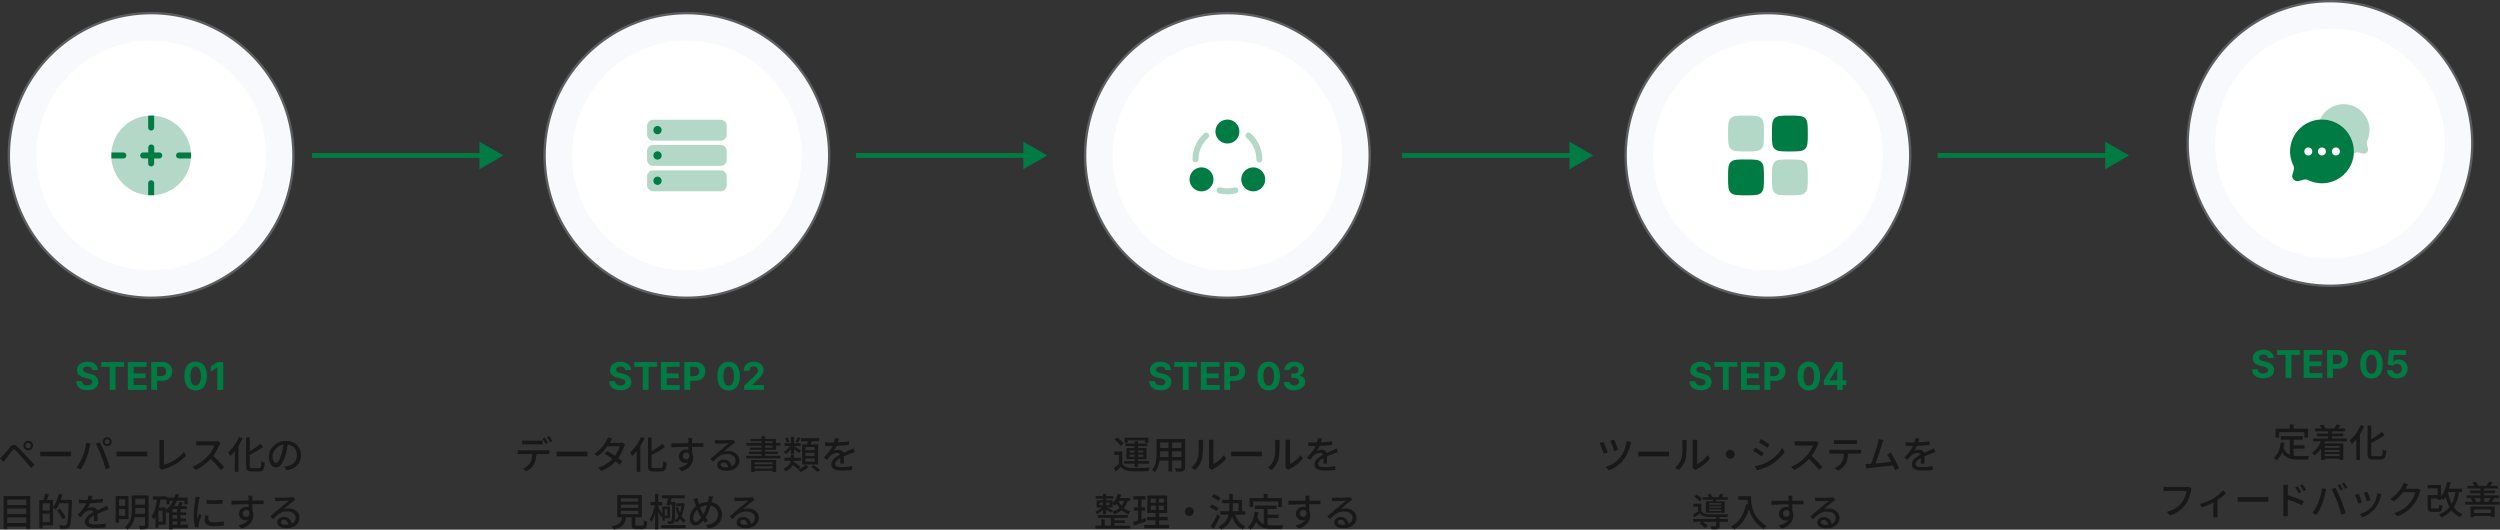 <svg xmlns="http://www.w3.org/2000/svg" viewBox="0 0 1045.29 221.46"><rect x="0" y="0" width="1045.29" height="221.46" fill="#333333" stroke="none"/><defs><style>.cls-1{fill:#f7f9fc;}.cls-2{fill:none;stroke:#5c5d5e;}.cls-3{fill:#fff;}.cls-4,.cls-6,.cls-8{fill:#007b43;}.cls-5,.cls-8{opacity:0.3;}.cls-6{fill-rule:evenodd;}.cls-7{fill:#181818;}.cls-8{isolation:isolate;}</style></defs><g id="Layer_2" data-name="Layer 2"><g id="Layer_1-2" data-name="Layer 1"><path class="cls-1" d="M287.2,5.5h0A59.5,59.5,0,0,1,346.7,65h0a59.5,59.5,0,0,1-59.5,59.5h0A59.5,59.5,0,0,1,227.7,65h0A59.5,59.5,0,0,1,287.2,5.5Z"></path><path class="cls-2" d="M287.2,5.5h0A59.5,59.5,0,0,1,346.7,65h0a59.5,59.5,0,0,1-59.5,59.5h0A59.5,59.5,0,0,1,227.7,65h0A59.5,59.5,0,0,1,287.2,5.5Z"></path><path class="cls-3" d="M287.2,17h0a48,48,0,0,1,48,48h0a48,48,0,0,1-48,48h0a48,48,0,0,1-48-48h0A48,48,0,0,1,287.2,17Z"></path><path class="cls-4" d="M276.68,65a1.76,1.76,0,1,1-1.76-1.76A1.76,1.76,0,0,1,276.68,65Z"></path><path class="cls-4" d="M276.68,75.59a1.76,1.76,0,1,1-1.76-1.77A1.76,1.76,0,0,1,276.68,75.59Z"></path><path class="cls-4" d="M276.68,54.41a1.76,1.76,0,1,1-1.76-1.76A1.76,1.76,0,0,1,276.68,54.41Z"></path><g class="cls-5"><path class="cls-6" d="M273.06,71.21c.45,0,1,0,1.86,0h24.56c.83,0,1.41,0,1.86,0a2.77,2.77,0,0,1,.9.17,2.64,2.64,0,0,1,1.43,1.43,2.91,2.91,0,0,1,.17.91c0,.45,0,1,0,1.87s0,1.41,0,1.87a2.91,2.91,0,0,1-.17.91,2.67,2.67,0,0,1-1.43,1.43,2.77,2.77,0,0,1-.9.17c-.45,0-1,0-1.86,0H274.92c-.83,0-1.41,0-1.86,0a2.9,2.9,0,0,1-.9-.17,2.67,2.67,0,0,1-1.43-1.43,3,3,0,0,1-.16-.91c0-.46,0-1,0-1.87s0-1.42,0-1.87a3,3,0,0,1,.16-.91,2.64,2.64,0,0,1,1.43-1.43A2.9,2.9,0,0,1,273.06,71.21Zm1.86,6.14a1.77,1.77,0,1,0-1.75-1.76A1.75,1.75,0,0,0,274.92,77.35Z"></path><path class="cls-6" d="M274.92,58.82c-.83,0-1.41,0-1.86,0a2.9,2.9,0,0,1-.9-.17,2.64,2.64,0,0,1-1.43-1.43,3,3,0,0,1-.16-.91c0-.45,0-1,0-1.87s0-1.41,0-1.87a3,3,0,0,1,.16-.91,2.67,2.67,0,0,1,1.43-1.43,2.9,2.9,0,0,1,.9-.17c.45,0,1,0,1.86,0h24.56c.83,0,1.41,0,1.86,0a2.77,2.77,0,0,1,.9.17,2.67,2.67,0,0,1,1.43,1.43,2.91,2.91,0,0,1,.17.91c0,.46,0,1,0,1.87s0,1.42,0,1.87a2.91,2.91,0,0,1-.17.91,2.64,2.64,0,0,1-1.43,1.43,2.77,2.77,0,0,1-.9.17c-.45,0-1,0-1.86,0Zm0,1.77c-.83,0-1.41,0-1.86,0a2.9,2.9,0,0,0-.9.17,2.64,2.64,0,0,0-1.43,1.43,3,3,0,0,0-.16.91c0,.45,0,1,0,1.87s0,1.42,0,1.87a3,3,0,0,0,.16.91,2.64,2.64,0,0,0,1.43,1.43,2.9,2.9,0,0,0,.9.17c.45,0,1,0,1.86,0h24.56c.83,0,1.41,0,1.86,0a2.77,2.77,0,0,0,.9-.17,2.64,2.64,0,0,0,1.43-1.43,2.91,2.91,0,0,0,.17-.91c0-.45,0-1,0-1.87s0-1.42,0-1.87a2.91,2.91,0,0,0-.17-.91,2.64,2.64,0,0,0-1.43-1.43,2.77,2.77,0,0,0-.9-.17c-.45,0-1,0-1.86,0ZM276.67,65a1.75,1.75,0,1,1-1.75-1.76A1.75,1.75,0,0,1,276.67,65Zm-1.75-8.82a1.77,1.77,0,1,0-1.75-1.77A1.76,1.76,0,0,0,274.92,56.18Z"></path></g><path class="cls-4" d="M261.46,154.71a1.44,1.44,0,0,0-.58-1.07,2.36,2.36,0,0,0-1.41-.38,2.7,2.7,0,0,0-1,.17,1.49,1.49,0,0,0-.64.46,1.14,1.14,0,0,0-.22.67,1,1,0,0,0,.14.55,1.27,1.27,0,0,0,.4.4,3,3,0,0,0,.59.29,6.17,6.17,0,0,0,.72.21l1,.25a7.18,7.18,0,0,1,1.4.45,4.22,4.22,0,0,1,1.1.7,3,3,0,0,1,1,2.27,3.18,3.18,0,0,1-.55,1.85,3.44,3.44,0,0,1-1.54,1.21,7.22,7.22,0,0,1-4.88,0,3.59,3.59,0,0,1-1.63-1.27,3.83,3.83,0,0,1-.6-2.11h2.38a1.68,1.68,0,0,0,.33,1,1.85,1.85,0,0,0,.8.59,3.17,3.17,0,0,0,1.14.19,3,3,0,0,0,1.09-.18,1.62,1.62,0,0,0,.72-.51,1.15,1.15,0,0,0,.26-.74,1,1,0,0,0-.24-.66,1.64,1.64,0,0,0-.67-.45,6.16,6.16,0,0,0-1.07-.34l-1.27-.32a5.3,5.3,0,0,1-2.32-1.12,2.61,2.61,0,0,1-.85-2.05,3.14,3.14,0,0,1,.56-1.85,3.76,3.76,0,0,1,1.58-1.23,5.47,5.47,0,0,1,2.27-.44,5.3,5.3,0,0,1,2.26.44,3.49,3.49,0,0,1,1.51,1.23,3.27,3.27,0,0,1,.56,1.83Zm3.73-1.32v-2h9.56v2h-3.56V163h-2.44v-9.61ZM276.32,163V151.36h7.84v2h-5.38v2.77h5v2h-5V161h5.41v2Zm9.8,0V151.36h4.59a4.69,4.69,0,0,1,2.26.51,3.46,3.46,0,0,1,1.42,1.39,4.47,4.47,0,0,1,0,4.09,3.45,3.45,0,0,1-1.45,1.38,4.86,4.86,0,0,1-2.28.5h-2.93v-2h2.53a2.53,2.53,0,0,0,1.17-.25,1.54,1.54,0,0,0,.69-.69,2.27,2.27,0,0,0,0-2,1.54,1.54,0,0,0-.69-.67,2.55,2.55,0,0,0-1.18-.24h-1.66V163Zm18.56.26a4.27,4.27,0,0,1-4.15-2.8,8.45,8.45,0,0,1-.55-3.27,8.25,8.25,0,0,1,.56-3.24,4.46,4.46,0,0,1,1.62-2,4.87,4.87,0,0,1,5,0,4.49,4.49,0,0,1,1.62,2.05,8,8,0,0,1,.56,3.23,8.49,8.49,0,0,1-.56,3.28,4.6,4.6,0,0,1-1.62,2.07A4.34,4.34,0,0,1,304.68,163.26Zm0-2a1.81,1.81,0,0,0,1.59-1,5.93,5.93,0,0,0,.59-3,7.63,7.63,0,0,0-.27-2.2,2.88,2.88,0,0,0-.76-1.33,1.69,1.69,0,0,0-1.15-.44,1.77,1.77,0,0,0-1.59,1,5.94,5.94,0,0,0-.61,3,7.88,7.88,0,0,0,.27,2.24,2.88,2.88,0,0,0,.77,1.34A1.66,1.66,0,0,0,304.68,161.22Zm6.45,1.78v-1.77l4.14-3.84c.35-.34.65-.65.89-.92a3.7,3.7,0,0,0,.55-.8,2.08,2.08,0,0,0,.19-.86,1.59,1.59,0,0,0-.24-.88,1.45,1.45,0,0,0-.63-.57,2.1,2.1,0,0,0-1.85,0,1.46,1.46,0,0,0-.61.62,2,2,0,0,0-.22,1H311a3.74,3.74,0,0,1,.51-2,3.47,3.47,0,0,1,1.45-1.31,4.89,4.89,0,0,1,2.15-.45,5,5,0,0,1,2.18.44,3.45,3.45,0,0,1,1.44,1.21,3.13,3.13,0,0,1,.52,1.79A3.5,3.5,0,0,1,319,156a5.55,5.55,0,0,1-.92,1.43,19.83,19.83,0,0,1-1.85,1.86l-1.7,1.67V161h4.88v2Z"></path><path class="cls-7" d="M218.35,184.14c.25,0,.5.06.77.08s.53,0,.79,0h5.4c.25,0,.51,0,.79,0s.56,0,.81-.08v1.65l-.8,0h-7l-.76,0Zm-1.88,4.05.7.07H229l.71-.07v1.65l-.68,0H217.19c-.26,0-.5,0-.72,0Zm7.82.85a14.77,14.77,0,0,1-.24,2.78,7.89,7.89,0,0,1-.77,2.24,6,6,0,0,1-.77,1.11,8.45,8.45,0,0,1-1.1,1,7.54,7.54,0,0,1-1.31.85L218.63,196a7.35,7.35,0,0,0,1.68-1,5.67,5.67,0,0,0,1.28-1.38,5.34,5.34,0,0,0,.78-2.08,17,17,0,0,0,.19-2.44Zm3.5-6.11a6.43,6.43,0,0,1,.45.67c.16.27.32.53.47.8l.38.72-1.06.45c-.16-.32-.35-.69-.59-1.12a10.65,10.65,0,0,0-.67-1.09Zm1.81-.69c.15.2.31.44.47.7s.33.54.48.8.28.48.38.68l-1,.46c-.17-.34-.38-.72-.62-1.14a12.58,12.58,0,0,0-.69-1.07Zm3.15,6.62.66,0,.85,0c.31,0,.6,0,.88,0h8.7c.39,0,.73,0,1,0l.75-.07v2l-.76,0c-.34,0-.68,0-1,0h-8.7c-.44,0-.88,0-1.31,0s-.8,0-1.08,0Zm21.19-.27c.5.3,1,.64,1.61,1s1.16.75,1.73,1.15,1.12.78,1.63,1.15,1,.72,1.35,1l-1.19,1.41c-.36-.33-.8-.7-1.31-1.1s-1-.82-1.63-1.25-1.15-.83-1.73-1.22-1.09-.74-1.57-1.05Zm7.41-2.83a3.56,3.56,0,0,0-.24.48c-.08.18-.14.35-.2.51a17.35,17.35,0,0,1-.65,1.7,15.53,15.53,0,0,1-1,1.89,15,15,0,0,1-4,4.43,15.08,15.08,0,0,1-3.87,2.09L250,195.58a13.91,13.91,0,0,0,2.78-1.16,14.1,14.1,0,0,0,2.18-1.49,15.1,15.1,0,0,0,1.65-1.65,12.8,12.8,0,0,0,1.09-1.54,14.81,14.81,0,0,0,.88-1.66,9.27,9.27,0,0,0,.54-1.5h-5.71l.61-1.44h4.86a4.89,4.89,0,0,0,.66,0,3.06,3.06,0,0,0,.54-.13ZM256,183.39c-.16.24-.32.49-.48.77l-.35.66a21.91,21.91,0,0,1-3.12,4.08,17,17,0,0,1-2.24,1.87l-1.36-1.06a12.82,12.82,0,0,0,2.38-1.85,13.56,13.56,0,0,0,1.68-1.94,16.18,16.18,0,0,0,1.06-1.66,5.15,5.15,0,0,0,.32-.66,6.51,6.51,0,0,0,.29-.78Zm14.93-.49h1.52v11.72a3.16,3.16,0,0,0,.06.71.48.48,0,0,0,.29.3,2.08,2.08,0,0,0,.64.08h2.8a.79.79,0,0,0,.63-.24,1.84,1.84,0,0,0,.3-.86c.06-.42.12-1,.16-1.78a4.34,4.34,0,0,0,.69.4,5.48,5.48,0,0,0,.73.26,11.53,11.53,0,0,1-.33,2.14,2,2,0,0,1-.71,1.15,2.22,2.22,0,0,1-1.36.36H273.3a3.73,3.73,0,0,1-1.44-.23,1.32,1.32,0,0,1-.72-.78,4.48,4.48,0,0,1-.21-1.54Zm6,2.65,1.1,1.31a22.53,22.53,0,0,1-1.87,1.3c-.68.42-1.39.82-2.11,1.22s-1.42.75-2.13,1.1a2.79,2.79,0,0,0-.27-.61c-.13-.23-.25-.43-.35-.59.67-.34,1.35-.72,2-1.14s1.35-.85,2-1.29A17.52,17.52,0,0,0,276.93,185.55ZM268,182.72l1.49.5a23.54,23.54,0,0,1-1.42,2.78,23,23,0,0,1-1.78,2.58,18.19,18.19,0,0,1-1.94,2.11,3.54,3.54,0,0,0-.24-.48c-.1-.2-.22-.4-.33-.59s-.23-.37-.32-.5a14.51,14.51,0,0,0,1.74-1.76,17.89,17.89,0,0,0,1.57-2.21A17.32,17.32,0,0,0,268,182.72Zm-1.77,4.34,1.5-1.51,0,0v11.73h-1.52Zm23.2-3.83a2.9,2.9,0,0,0-.05.34l0,.48a2.58,2.58,0,0,0,0,.35c0,.2,0,.48,0,.85v2.46c0,.43,0,.83,0,1.22s0,.69,0,.94l-1.55-.64v-.72c0-.32,0-.67,0-1.07s0-.81,0-1.2,0-.76,0-1.09,0-.58,0-.75a7.19,7.19,0,0,0-.08-.72c0-.22,0-.37,0-.45Zm-8.76,2.13,1.54,0,1.82,0c.64,0,1.28,0,1.91-.05l1.82,0,1.54,0h4.81l0,1.5c-.46,0-1.08,0-1.87,0s-1.76,0-2.94,0l-2.18,0-2.26.06-2.17.08c-.7,0-1.34.07-1.94.12Zm8.52,4.67a5.31,5.31,0,0,1-.32,2,2.6,2.6,0,0,1-.88,1.17,2.53,2.53,0,0,1-1.4.38,3,3,0,0,1-1-.17,3,3,0,0,1-.87-.53,3.1,3.1,0,0,1-.62-.88,3,3,0,0,1-.22-1.2,2.72,2.72,0,0,1,.4-1.49,2.86,2.86,0,0,1,1.08-1,3.08,3.08,0,0,1,1.49-.37,2.86,2.86,0,0,1,1.65.45,2.73,2.73,0,0,1,1,1.21,4.21,4.21,0,0,1,.33,1.71,6,6,0,0,1-.24,1.64,5.16,5.16,0,0,1-.8,1.61,5.86,5.86,0,0,1-1.52,1.44A8.47,8.47,0,0,1,285,197l-1.36-1.35a10,10,0,0,0,1.93-.59,5.54,5.54,0,0,0,1.49-.93,3.74,3.74,0,0,0,1-1.31,4.27,4.27,0,0,0,.35-1.77,1.92,1.92,0,0,0-.43-1.4,1.4,1.4,0,0,0-1-.43,1.5,1.5,0,0,0-.71.18,1.39,1.39,0,0,0-.54.51,1.51,1.51,0,0,0-.21.82,1.32,1.32,0,0,0,.43,1,1.55,1.55,0,0,0,1,.37,1.22,1.22,0,0,0,.78-.26,1.4,1.4,0,0,0,.46-.83,3.32,3.32,0,0,0-.06-1.45Zm9.69-6,.64.05.64,0h.77l1.22,0,1.36,0,1.2-.06.8-.05.65-.06a1.92,1.92,0,0,0,.37-.08l.88,1.15-.5.32a4.09,4.09,0,0,0-.51.37c-.2.14-.47.35-.8.62s-.67.54-1,.86l-1.1.92-1,.8a4.13,4.13,0,0,1,1-.21,7.75,7.75,0,0,1,1-.07,5.31,5.31,0,0,1,2.39.52,4.33,4.33,0,0,1,1.66,1.37,3.45,3.45,0,0,1,.61,2,4,4,0,0,1-.67,2.26,4.34,4.34,0,0,1-1.92,1.55,7.5,7.5,0,0,1-3,.56,5.69,5.69,0,0,1-1.94-.3,3.1,3.1,0,0,1-1.3-.85,2.08,2.08,0,0,1-.12-2.39,2.31,2.31,0,0,1,.92-.83,3,3,0,0,1,1.4-.32,3.34,3.34,0,0,1,1.8.45,2.88,2.88,0,0,1,1.12,1.15,3.52,3.52,0,0,1,.44,1.57l-1.46.21a2.55,2.55,0,0,0-.56-1.57,1.63,1.63,0,0,0-1.34-.61,1.29,1.29,0,0,0-.85.27.8.8,0,0,0-.32.64.93.93,0,0,0,.53.84,2.84,2.84,0,0,0,1.39.3,6.92,6.92,0,0,0,2.32-.34,3.09,3.09,0,0,0,1.45-1,2.67,2.67,0,0,0,.5-1.62,2.15,2.15,0,0,0-.45-1.34,2.9,2.9,0,0,0-1.23-.92,4.57,4.57,0,0,0-1.79-.33,6.48,6.48,0,0,0-1.76.22,5.35,5.35,0,0,0-1.47.63,7.64,7.64,0,0,0-1.36,1c-.44.4-.9.85-1.36,1.36l-1.17-1.18,1.05-.86,1.16-1c.39-.34.76-.64,1.1-.93s.64-.55.88-.74l.82-.65,1-.84,1-.81.77-.67-.7,0c-.3,0-.63,0-1,.05l-1.08,0-1,.05-.69,0-.6,0-.58.05Zm15.2,8.27h10.45v5.08H323V193.3h-7.47v4.09h-1.46Zm.75,1.81h8.74V195h-8.74Zm0,1.78h8.74v1h-8.74Zm3.54-13.44h1.54v8.81h-1.54Zm-4.64,1.09h10.72v4.52H313.54v-.92H323v-2.66h-9.22Zm-1.68,1.71h14.32v1.09H312.05Zm1.09,3.57h12.09v1H313.14ZM312,190.58h14.34v1.08H312Zm16,.78h6.87v1.31H328Zm0-6.06h6.75v1.2H328Zm5.44-2.5,1.25.37-.58,1.05a7.32,7.32,0,0,1-.52.88l-1-.33c.15-.28.31-.61.47-1A10.17,10.17,0,0,0,333.44,182.8Zm-2.73-.13H332v7.12h-1.32Zm-2.5.58,1-.4a7.34,7.34,0,0,1,.56,1,4.2,4.2,0,0,1,.34.88l-1.11.45a4.12,4.12,0,0,0-.32-.93A6.21,6.21,0,0,0,328.21,183.25Zm2.58,10.69.92-.9c.33.21.69.45,1.06.72s.75.53,1.09.8l.88.7-1,1c-.21-.21-.49-.45-.83-.73s-.7-.57-1.07-.85S331.13,194.17,330.79,193.94Zm1.18-7.36c.15.07.36.19.64.36l.88.53c.31.19.59.38.85.55l.57.36-.81,1.09a7.17,7.17,0,0,0-.59-.53l-.82-.62c-.28-.22-.55-.43-.82-.62a6.62,6.62,0,0,0-.65-.45Zm-1.36-.63,1,.37a9.55,9.55,0,0,1-.83,1.36,9.73,9.73,0,0,1-1.06,1.25,6.33,6.33,0,0,1-1.13.94q-.16-.23-.42-.51a2.51,2.51,0,0,0-.48-.46,7.41,7.41,0,0,0,1.11-.77,10.21,10.21,0,0,0,1-1A7.25,7.25,0,0,0,330.61,186Zm4.29-2.77h7.61v1.32H334.9Zm1.87,6.15v1.29h3.84v-1.29Zm0,2.38V193h3.84v-1.33Zm0-4.77v1.3h3.84v-1.3Zm-1.38-1.15h6.66v8.4h-6.66Zm2.52-1.93,1.66.2q-.24.7-.51,1.41t-.48,1.2l-1.28-.25c.08-.25.16-.52.24-.82l.21-.91C337.82,184.38,337.87,184.1,337.91,183.86Zm-1.08,10.51,1.27.77a9.27,9.27,0,0,1-1,.83c-.38.27-.77.53-1.19.77a8.4,8.4,0,0,1-1.2.6c-.11-.13-.27-.3-.46-.49s-.37-.36-.53-.5a7,7,0,0,0,1.17-.56,12.36,12.36,0,0,0,1.07-.7A7.28,7.28,0,0,0,336.83,194.37Zm2.26.83,1.09-.75c.3.19.62.41,1,.67s.68.49,1,.74a8.11,8.11,0,0,1,.77.65l-1.17.83a7,7,0,0,0-.72-.68c-.3-.25-.62-.5-1-.76S339.4,195.41,339.09,195.2Zm-8.42-5.07H332v1.69a8.4,8.4,0,0,1-.12,1.38,4.87,4.87,0,0,1-.48,1.42,4.79,4.79,0,0,1-1.08,1.33,7.31,7.31,0,0,1-1.88,1.15,3.5,3.5,0,0,0-.23-.38c-.09-.14-.2-.28-.3-.42a3.73,3.73,0,0,0-.29-.33,6.07,6.07,0,0,0,1.62-.95,4.19,4.19,0,0,0,.91-1.07,3.6,3.6,0,0,0,.4-1.09,6.72,6.72,0,0,0,.09-1.07Zm20.08-6.87q-.09.47-.27,1.14a13.93,13.93,0,0,1-.48,1.49,10.76,10.76,0,0,1-.67,1.37,11.75,11.75,0,0,1-.8,1.28,2.68,2.68,0,0,1,.62-.25,3.92,3.92,0,0,1,.74-.16,4.6,4.6,0,0,1,.69-.07,2.39,2.39,0,0,1,1.61.56,2,2,0,0,1,.66,1.59V191c0,.31,0,.64,0,1s0,.68,0,1,0,.62,0,.86h-1.52c0-.2,0-.44,0-.7s0-.57,0-.87,0-.59,0-.86v-.74a1.27,1.27,0,0,0-.43-1,1.58,1.58,0,0,0-1-.32,3.3,3.3,0,0,0-1.44.34,4.57,4.57,0,0,0-1.21.81c-.23.23-.46.48-.71.77l-.75,1-1.37-1a20.78,20.78,0,0,0,1.87-2,14.92,14.92,0,0,0,1.26-1.79,10.22,10.22,0,0,0,.8-1.64,10.63,10.63,0,0,0,.42-1.32,8.1,8.1,0,0,0,.19-1.28ZM345,184.88c.42.06.89.11,1.4.14s1,0,1.35,0c.71,0,1.49,0,2.32-.05s1.67-.09,2.51-.16,1.66-.18,2.42-.32V186c-.57.07-1.17.14-1.81.2s-1.29.12-2,.16-1.3.06-1.91.08-1.16,0-1.66,0h-.8l-.95,0-.92-.05ZM357.46,189l-.53.18-.58.2-.52.21-1.91.77c-.71.3-1.45.64-2.21,1a10.92,10.92,0,0,0-1.32.8,3.73,3.73,0,0,0-.88.83,1.59,1.59,0,0,0-.31,1,1.15,1.15,0,0,0,.19.67,1.35,1.35,0,0,0,.53.4,4.25,4.25,0,0,0,.83.19c.33,0,.7.05,1.11.05.64,0,1.36,0,2.17-.11s1.57-.18,2.28-.31l-.05,1.62-1.35.13c-.51.05-1,.09-1.58.11s-1,0-1.52,0a9.48,9.48,0,0,1-2.16-.23,3.09,3.09,0,0,1-1.52-.77,2.1,2.1,0,0,1-.56-1.55,2.89,2.89,0,0,1,.35-1.41,4.7,4.7,0,0,1,.95-1.15,9.32,9.32,0,0,1,1.31-.94c.48-.29.95-.55,1.42-.79s1-.49,1.39-.68.85-.39,1.22-.55.74-.32,1.07-.48l.79-.33.73-.37ZM259.55,211v1.36h7.3V211Zm0,2.6V215h7.3v-1.38Zm0-5.21v1.34h7.3v-1.34ZM258.08,207h10.31v9.28H258.08Zm6,8.28h1.55v3.92a.64.64,0,0,0,.13.48,1.41,1.41,0,0,0,.64.09h2.06a.69.69,0,0,0,.47-.14,1.2,1.2,0,0,0,.22-.64c0-.32.07-.8.1-1.44a2.32,2.32,0,0,0,.4.25,4.71,4.71,0,0,0,.52.21,5,5,0,0,0,.48.15,8.75,8.75,0,0,1-.28,1.87,1.56,1.56,0,0,1-.63.91,2.15,2.15,0,0,1-1.13.26h-2.4a3.88,3.88,0,0,1-1.32-.18,1.09,1.09,0,0,1-.64-.62,3.45,3.45,0,0,1-.17-1.19Zm-3.87.48h1.63a11.9,11.9,0,0,1-.4,2,4.45,4.45,0,0,1-.82,1.57,4.75,4.75,0,0,1-1.53,1.2,9.74,9.74,0,0,1-2.48.87,4.23,4.23,0,0,0-.21-.45l-.32-.5a2.2,2.2,0,0,0-.34-.38,9.81,9.81,0,0,0,2.18-.66,3.91,3.91,0,0,0,1.31-.89,3.39,3.39,0,0,0,.67-1.2A8.86,8.86,0,0,0,260.23,215.78Zm16.28,3.74h10.15v1.28H276.51Zm.28-12.42h9.55v1.28h-9.55Zm6,3.36h2.65v1.17h-2.65Zm-5.33,1.36h2.69v4.87h-2.69v-1.06h1.63v-2.75h-1.63Zm-.5,0h1v5.94h-1Zm2.79-2h1.84V211h-2.19Zm1.37,0h1.27v.59c0,1.42-.05,2.61-.07,3.58s0,1.75-.08,2.35a11.4,11.4,0,0,1-.14,1.41,1.91,1.91,0,0,1-.22.71,1.25,1.25,0,0,1-.42.41,1.43,1.43,0,0,1-.54.15,5.92,5.92,0,0,1-.69.06l-.87,0a2.41,2.41,0,0,0-.11-.59,2.07,2.07,0,0,0-.21-.58l.76.05h.51a.41.41,0,0,0,.45-.23,2,2,0,0,0,.14-.59c0-.31.07-.75.1-1.33s.05-1.34.06-2.27,0-2.08.06-3.42Zm2.4,2.09a13.31,13.31,0,0,0,.71,2.32,8.87,8.87,0,0,0,1.09,2,5.29,5.29,0,0,0,1.48,1.36,3.61,3.61,0,0,0-.48.48c-.16.2-.29.38-.4.54a5.77,5.77,0,0,1-1.53-1.58,11,11,0,0,1-1.12-2.22,18.27,18.27,0,0,1-.72-2.64Zm1.56-1.49h.22l.22,0,.74.18a16.55,16.55,0,0,1-1.12,4.91,7.69,7.69,0,0,1-2.22,3.06,5,5,0,0,0-.36-.48,2,2,0,0,0-.43-.44,5.11,5.11,0,0,0,1.38-1.6,10.65,10.65,0,0,0,1-2.38,17.09,17.09,0,0,0,.56-3Zm-5.54-2.83H281c-.09.42-.2.86-.33,1.31s-.26.91-.39,1.33-.23.79-.33,1.11l-1.36-.18c.11-.33.23-.7.35-1.1s.24-.83.35-1.25S279.48,208,279.57,207.63ZM272,209.9h4.88v1.4H272Zm1.9-3.4h1.36v14.83h-1.36Zm0,4.3.84.27c-.1.63-.24,1.29-.4,2s-.34,1.36-.54,2a18.27,18.27,0,0,1-.67,1.82,9.88,9.88,0,0,1-.74,1.46,4.49,4.49,0,0,0-.33-.66c-.14-.25-.27-.45-.37-.62a9,9,0,0,0,.7-1.25,17,17,0,0,0,.63-1.59c.19-.56.36-1.14.51-1.72S273.74,211.34,273.83,210.8Zm1.32,1.42a5.5,5.5,0,0,1,.39.58c.17.27.35.56.56.88s.38.62.54.9l.37.59-.75,1.07a7.64,7.64,0,0,0-.35-.82c-.15-.32-.31-.64-.48-1l-.5-1c-.15-.3-.27-.53-.37-.69Zm23-4.68L298,208c0,.17-.07.34-.11.51a3.07,3.07,0,0,1-.1.43q-.23,1-.54,2.13t-.72,2.16a20,20,0,0,1-.85,2,11.14,11.14,0,0,1-1,1.63,15,15,0,0,1-1.3,1.51,5.36,5.36,0,0,1-1.25,1,2.85,2.85,0,0,1-1.36.33,2.25,2.25,0,0,1-1.17-.33,2.64,2.64,0,0,1-.88-1,3.93,3.93,0,0,1-.32-1.66,5.73,5.73,0,0,1,.39-2,7.48,7.48,0,0,1,1.05-1.92,6.17,6.17,0,0,1,1.57-1.45,8.41,8.41,0,0,1,2.43-1.16,9,9,0,0,1,2.47-.35,5.84,5.84,0,0,1,2.85.69,4.92,4.92,0,0,1,1.95,1.89,5.42,5.42,0,0,1-2,7.55,8.93,8.93,0,0,1-3,1l-1-1.44a8.1,8.1,0,0,0,2.22-.48,5.11,5.11,0,0,0,1.59-.94,3.86,3.86,0,0,0,.94-1.33,4.21,4.21,0,0,0-.19-3.62,3.47,3.47,0,0,0-1.42-1.37,4.41,4.41,0,0,0-2.13-.5,6.46,6.46,0,0,0-2.24.38,8.1,8.1,0,0,0-1.92,1,5.15,5.15,0,0,0-1.12,1.16,5.09,5.09,0,0,0-.74,1.4,4.4,4.4,0,0,0-.25,1.43,1.91,1.91,0,0,0,.28,1.1.9.9,0,0,0,.77.42,1.37,1.37,0,0,0,.72-.21,3.34,3.34,0,0,0,.72-.56,7,7,0,0,0,.71-.8c.22-.3.43-.61.64-.93a10.84,10.84,0,0,0,.81-1.49,14.7,14.7,0,0,0,.72-1.76c.23-.62.42-1.23.59-1.84a17.17,17.17,0,0,0,.39-1.72,5.56,5.56,0,0,0,.09-.69,5.43,5.43,0,0,0,0-.67Zm-6.64.65c.06.24.11.48.16.74s.13.48.18.72c.12.41.26.87.42,1.36s.33,1,.51,1.47.37.94.56,1.36.37.77.54,1.07c.28.45.59.91,1,1.39a10.93,10.93,0,0,0,1.1,1.27l-1.26,1c-.32-.36-.63-.72-.92-1.09s-.55-.79-.83-1.26a10.74,10.74,0,0,1-.67-1.2c-.21-.46-.43-.95-.66-1.49s-.42-1.08-.62-1.65-.37-1.11-.53-1.64a8.33,8.33,0,0,0-.27-.8c-.1-.26-.2-.51-.32-.76Zm15.41-.16.64.05.64,0h.77l1.22,0,1.36,0,1.2-.06.8-.05.65-.06a1.92,1.92,0,0,0,.37-.08l.88,1.15-.5.32a4.09,4.09,0,0,0-.51.37c-.2.14-.47.35-.8.62s-.67.54-1,.86l-1.1.92-1,.8a4.13,4.13,0,0,1,1-.21,7.75,7.75,0,0,1,1-.07,5.31,5.31,0,0,1,2.39.52,4.33,4.33,0,0,1,1.66,1.37,3.45,3.45,0,0,1,.61,2,4,4,0,0,1-.67,2.26,4.34,4.34,0,0,1-1.92,1.55,7.5,7.5,0,0,1-3,.56,5.69,5.69,0,0,1-1.94-.3,3.1,3.1,0,0,1-1.3-.85,2.08,2.08,0,0,1-.12-2.39,2.31,2.31,0,0,1,.92-.83,3,3,0,0,1,1.4-.32,3.34,3.34,0,0,1,1.8.45,2.88,2.88,0,0,1,1.12,1.15,3.52,3.52,0,0,1,.44,1.57l-1.46.21a2.55,2.55,0,0,0-.56-1.57,1.63,1.63,0,0,0-1.34-.61,1.29,1.29,0,0,0-.85.27.8.8,0,0,0-.32.64.93.93,0,0,0,.53.84,2.84,2.84,0,0,0,1.39.3,6.92,6.92,0,0,0,2.32-.34,3.09,3.09,0,0,0,1.45-1,2.67,2.67,0,0,0,.5-1.62,2.15,2.15,0,0,0-.45-1.34,2.9,2.9,0,0,0-1.23-.92,4.57,4.57,0,0,0-1.79-.33,6.48,6.48,0,0,0-1.76.22,5.35,5.35,0,0,0-1.47.63,7.64,7.64,0,0,0-1.36,1c-.44.4-.9.85-1.36,1.36l-1.17-1.18,1.05-.86,1.16-1c.39-.34.76-.64,1.1-.93s.64-.55.88-.74l.82-.65,1-.84,1-.81.77-.67-.7,0c-.3,0-.63,0-1,.05l-1.08,0-1,.05-.69,0-.6,0-.58.05Z"></path><path class="cls-1" d="M513.2,5.5h0A59.5,59.5,0,0,1,572.7,65h0a59.5,59.5,0,0,1-59.5,59.5h0A59.5,59.5,0,0,1,453.7,65h0A59.5,59.5,0,0,1,513.2,5.5Z"></path><path class="cls-2" d="M513.2,5.5h0A59.5,59.5,0,0,1,572.7,65h0a59.5,59.5,0,0,1-59.5,59.5h0A59.5,59.5,0,0,1,453.7,65h0A59.5,59.5,0,0,1,513.2,5.5Z"></path><path class="cls-3" d="M513.2,17h0a48,48,0,0,1,48,48h0a48,48,0,0,1-48,48h0a48,48,0,0,1-48-48h0A48,48,0,0,1,513.2,17Z"></path><g class="cls-5"><path class="cls-4" d="M505.21,57.6a1.25,1.25,0,0,0-1.65-1.87,14.54,14.54,0,0,0-4.94,10.94,1.25,1.25,0,0,0,2.5,0A12.07,12.07,0,0,1,505.21,57.6Z"></path><path class="cls-4" d="M522.85,55.73a1.25,1.25,0,1,0-1.66,1.87,12.08,12.08,0,0,1,4.1,9.07,1.25,1.25,0,0,0,2.5,0A14.57,14.57,0,0,0,522.85,55.73Z"></path><path class="cls-4" d="M510.18,78.37a1.25,1.25,0,0,0-.62,2.42,14.67,14.67,0,0,0,7.29,0,1.25,1.25,0,0,0,.9-1.52,1.26,1.26,0,0,0-1.53-.9,12.19,12.19,0,0,1-6,0Z"></path></g><path class="cls-4" d="M508.2,55a5,5,0,1,0,5-5A5,5,0,0,0,508.2,55Z"></path><path class="cls-4" d="M497.37,75a5,5,0,1,0,5-5A5,5,0,0,0,497.37,75Z"></path><path class="cls-4" d="M524,80a5,5,0,1,1,5-5A5,5,0,0,1,524,80Z"></path><path class="cls-4" d="M487.23,154.71a1.45,1.45,0,0,0-.59-1.07,2.33,2.33,0,0,0-1.4-.38,2.79,2.79,0,0,0-1,.17,1.46,1.46,0,0,0-.63.46,1.08,1.08,0,0,0-.22.67,1,1,0,0,0,.13.55,1.38,1.38,0,0,0,.4.4,3,3,0,0,0,.6.29,6.6,6.6,0,0,0,.71.21l1.05.25a7.08,7.08,0,0,1,1.39.45,4.12,4.12,0,0,1,1.11.7,2.9,2.9,0,0,1,.72,1,3.22,3.22,0,0,1,.27,1.29,3.26,3.26,0,0,1-.55,1.85,3.47,3.47,0,0,1-1.55,1.21,6.24,6.24,0,0,1-2.42.42,6.4,6.4,0,0,1-2.46-.43,3.56,3.56,0,0,1-1.62-1.27,3.83,3.83,0,0,1-.61-2.11h2.38a1.77,1.77,0,0,0,.34,1,1.79,1.79,0,0,0,.8.59,3.17,3.17,0,0,0,1.14.19,3,3,0,0,0,1.09-.18,1.62,1.62,0,0,0,.72-.51,1.14,1.14,0,0,0,.25-.74A1,1,0,0,0,487,159a1.71,1.71,0,0,0-.67-.45,6.16,6.16,0,0,0-1.07-.34L484,157.9a5.34,5.34,0,0,1-2.33-1.12,2.6,2.6,0,0,1-.84-2.05,3,3,0,0,1,.56-1.85,3.73,3.73,0,0,1,1.57-1.23,5.52,5.52,0,0,1,2.28-.44,5.33,5.33,0,0,1,2.26.44,3.49,3.49,0,0,1,1.51,1.23,3.27,3.27,0,0,1,.56,1.83Zm3.73-1.32v-2h9.55v2H497V163h-2.43v-9.61ZM502.09,163V151.36h7.84v2h-5.38v2.77h5v2h-5V161H510v2Zm9.79,0V151.36h4.6a4.62,4.62,0,0,1,2.25.51,3.4,3.4,0,0,1,1.42,1.39,4.43,4.43,0,0,1,0,4.09,3.51,3.51,0,0,1-1.45,1.38,4.87,4.87,0,0,1-2.29.5h-2.92v-2H516a2.53,2.53,0,0,0,1.17-.25,1.54,1.54,0,0,0,.69-.69,2.35,2.35,0,0,0,0-2,1.54,1.54,0,0,0-.69-.67,2.6,2.6,0,0,0-1.19-.24h-1.66V163Zm18.56.26a4.43,4.43,0,0,1-2.52-.73,4.49,4.49,0,0,1-1.62-2.07,8.44,8.44,0,0,1-.56-3.27,8.24,8.24,0,0,1,.57-3.24,4.38,4.38,0,0,1,1.61-2,4.46,4.46,0,0,1,2.52-.7,4.38,4.38,0,0,1,2.51.7,4.44,4.44,0,0,1,1.63,2.05,8.2,8.2,0,0,1,.56,3.23,8.48,8.48,0,0,1-.57,3.28,4.51,4.51,0,0,1-1.61,2.07A4.35,4.35,0,0,1,530.44,163.26Zm0-2a1.81,1.81,0,0,0,1.6-1,6,6,0,0,0,.59-3,7.63,7.63,0,0,0-.27-2.2,2.89,2.89,0,0,0-.77-1.33,1.67,1.67,0,0,0-1.15-.44,1.79,1.79,0,0,0-1.59,1,5.84,5.84,0,0,0-.6,3,7.88,7.88,0,0,0,.27,2.24,2.87,2.87,0,0,0,.76,1.34A1.68,1.68,0,0,0,530.44,161.22Zm10.76,1.94a5.6,5.6,0,0,1-2.27-.44,3.82,3.82,0,0,1-1.56-1.21,3.05,3.05,0,0,1-.59-1.8h2.48a1.28,1.28,0,0,0,.28.75,1.71,1.71,0,0,0,.69.5,2.7,2.7,0,0,0,1,.17,2.41,2.41,0,0,0,1-.2,1.58,1.58,0,0,0,.67-.55,1.39,1.39,0,0,0,.25-.81,1.35,1.35,0,0,0-.27-.83,1.61,1.61,0,0,0-.73-.56A2.83,2.83,0,0,0,541,158h-1.09v-1.81H541a2.32,2.32,0,0,0,1-.19,1.63,1.63,0,0,0,.67-.53,1.38,1.38,0,0,0,.24-.81,1.39,1.39,0,0,0-.79-1.29,1.91,1.91,0,0,0-.86-.19,2.17,2.17,0,0,0-.92.19,1.57,1.57,0,0,0-.66.5,1.31,1.31,0,0,0-.27.77H537a3.09,3.09,0,0,1,.58-1.77,3.74,3.74,0,0,1,1.5-1.2,5,5,0,0,1,2.14-.43,4.82,4.82,0,0,1,2.11.43,3.48,3.48,0,0,1,1.4,1.18,2.8,2.8,0,0,1,.5,1.66,2.23,2.23,0,0,1-.61,1.63,2.67,2.67,0,0,1-1.58.83V157a3.06,3.06,0,0,1,2,.9,2.48,2.48,0,0,1,.67,1.8,2.76,2.76,0,0,1-.57,1.77,3.89,3.89,0,0,1-1.59,1.22A5.77,5.77,0,0,1,541.2,163.16Z"></path><path class="cls-7" d="M469.28,188.77v5.77h-1.45v-4.36h-1.94v-1.41Zm0,5.17a3,3,0,0,0,1.46,1.24,6.94,6.94,0,0,0,2.3.47l1.67,0h2.06l2.11-.05,1.79-.09a3.49,3.49,0,0,0-.17.43,4.72,4.72,0,0,0-.18.53l-.13.51-1.64.05c-.62,0-1.27,0-1.94,0h-1.95l-1.63,0a8,8,0,0,1-2.6-.5,4.23,4.23,0,0,1-1.79-1.36l-1.05,1-1.14,1-.74-1.51c.34-.24.71-.52,1.11-.83s.77-.62,1.13-.94ZM466,183.74l1.15-.84a11.71,11.71,0,0,1,1,.83,11.5,11.5,0,0,1,.93.91,6.5,6.5,0,0,1,.67.85l-1.25.94a4.75,4.75,0,0,0-.64-.86,13,13,0,0,0-.89-1C466.63,184.29,466.31,184,466,183.74Zm8.39.74h1.47v10.75h-1.47Zm-2.08,5.65V191H478v-.89Zm0-1.79v.86H478v-.86Zm-1.32-1h8.37V192H471Zm-.81-4.34h10v2.15h-1.42v-1h-7.25v1h-1.34Zm.4,2.45h9.15v1.09h-9.15Zm-.61,7.31h10.45v1.14H470Zm14.46-9.18h10.13V185H484.43Zm0,3.71h10.13v1.41H484.43Zm-.06,3.79h10.24v1.44H484.37Zm-.8-7.5h1.5v5.78c0,.61,0,1.28-.09,2a18.58,18.58,0,0,1-.31,2.17,10.08,10.08,0,0,1-.67,2.1,6.44,6.44,0,0,1-1.17,1.79,1.72,1.72,0,0,0-.33-.35,5.54,5.54,0,0,0-.45-.37,2.34,2.34,0,0,0-.4-.27,6.2,6.2,0,0,0,1.06-1.62,9,9,0,0,0,.56-1.81,15,15,0,0,0,.24-1.87c0-.63.06-1.22.06-1.79Zm10.42,0h1.5v11.84a2.28,2.28,0,0,1-.18,1,1.18,1.18,0,0,1-.6.56,3.78,3.78,0,0,1-1.17.21c-.49,0-1.12,0-1.87,0a3.66,3.66,0,0,0-.2-.72,4,4,0,0,0-.3-.74l1,.05H493l.53,0c.16,0,.27,0,.32-.08a.45.45,0,0,0,.1-.32Zm-5.43.56h1.52v13h-1.52Zm16.88,11.49c0-.14.06-.3.08-.47a4.89,4.89,0,0,0,0-.54v-9.47a6.92,6.92,0,0,0,0-.85,3,3,0,0,1-.05-.43h1.85a4.24,4.24,0,0,1,0,.43,6.92,6.92,0,0,0,0,.85V194a11.12,11.12,0,0,0,1.49-.85,13.62,13.62,0,0,0,1.54-1.27,10.36,10.36,0,0,0,1.33-1.56l1,1.37a13.09,13.09,0,0,1-1.61,1.75,18,18,0,0,1-3.84,2.67,2,2,0,0,0-.37.21l-.24.19Zm-7.37-.15a6.62,6.62,0,0,0,1.72-1.74,8.45,8.45,0,0,0,1-2.14,7.3,7.3,0,0,0,.28-1.33c.06-.53.1-1.1.12-1.7s0-1.2,0-1.79,0-1.11,0-1.57c0-.27,0-.52,0-.72s-.06-.39-.1-.57H503s0,.13,0,.27,0,.28,0,.46,0,.35,0,.55c0,.46,0,1,0,1.61s0,1.24-.08,1.89-.08,1.27-.14,1.86a8.17,8.17,0,0,1-.26,1.47,9,9,0,0,1-2.85,4.48Zm16.68-6.64.66,0,.85,0c.31,0,.6,0,.88,0h8.7c.39,0,.73,0,1,0l.75-.07v2l-.76,0c-.34,0-.68,0-1,0h-8.7c-.44,0-.88,0-1.31,0s-.8,0-1.08,0Zm22.69,6.79c0-.14.06-.3.08-.47a4.89,4.89,0,0,0,0-.54v-9.47a6.92,6.92,0,0,0,0-.85,3,3,0,0,1,0-.43h1.85a4.24,4.24,0,0,1,0,.43,6.92,6.92,0,0,0,0,.85V194a11.12,11.12,0,0,0,1.49-.85,13.62,13.62,0,0,0,1.54-1.27,10.36,10.36,0,0,0,1.33-1.56l1,1.37a13.09,13.09,0,0,1-1.61,1.75,18,18,0,0,1-3.84,2.67,2,2,0,0,0-.37.21l-.24.19Zm-7.37-.15a6.62,6.62,0,0,0,1.72-1.74,8.45,8.45,0,0,0,1-2.14,7.3,7.3,0,0,0,.28-1.33c.06-.53.1-1.1.12-1.7s0-1.2,0-1.79,0-1.11,0-1.57c0-.27,0-.52,0-.72s-.06-.39-.1-.57H535s0,.13,0,.27,0,.28,0,.46,0,.35,0,.55c0,.46,0,1,0,1.61s0,1.24-.08,1.89-.08,1.27-.14,1.86a8.17,8.17,0,0,1-.26,1.47,9,9,0,0,1-2.85,4.48Zm22.68-12.24q-.09.47-.27,1.14a13.93,13.93,0,0,1-.48,1.49,10.76,10.76,0,0,1-.67,1.37,11.75,11.75,0,0,1-.8,1.28,2.68,2.68,0,0,1,.62-.25,3.92,3.92,0,0,1,.74-.16,4.6,4.6,0,0,1,.69-.07,2.39,2.39,0,0,1,1.61.56,2,2,0,0,1,.66,1.59V191c0,.31,0,.64,0,1s0,.68,0,1,0,.62,0,.86h-1.52c0-.2,0-.44,0-.7s0-.57,0-.87,0-.59,0-.86v-.74a1.27,1.27,0,0,0-.43-1,1.58,1.58,0,0,0-1-.32,3.3,3.3,0,0,0-1.44.34,4.57,4.57,0,0,0-1.21.81c-.23.23-.46.48-.71.77l-.75,1-1.37-1a20.78,20.78,0,0,0,1.87-2,14.92,14.92,0,0,0,1.26-1.79,10.22,10.22,0,0,0,.8-1.64,10.63,10.63,0,0,0,.42-1.32,8.1,8.1,0,0,0,.19-1.28ZM547,184.88c.42.06.89.11,1.4.14s1,0,1.35,0c.71,0,1.49,0,2.32-.05s1.67-.09,2.51-.16,1.66-.18,2.42-.32V186c-.57.07-1.17.14-1.81.2s-1.29.12-2,.16-1.3.06-1.91.08-1.16,0-1.66,0h-.8l-.95,0-.92-.05ZM559.46,189l-.53.18-.58.2-.52.21-1.91.77c-.71.3-1.45.64-2.21,1a10.92,10.92,0,0,0-1.32.8,3.73,3.73,0,0,0-.88.83,1.59,1.59,0,0,0-.31,1,1.15,1.15,0,0,0,.19.67,1.35,1.35,0,0,0,.53.4,4.25,4.25,0,0,0,.83.19c.33,0,.7.05,1.11.05.64,0,1.36,0,2.17-.11s1.57-.18,2.28-.31l0,1.62-1.35.13c-.51.05-1,.09-1.58.11s-1,0-1.52,0a9.48,9.48,0,0,1-2.16-.23,3.09,3.09,0,0,1-1.52-.77,2.1,2.1,0,0,1-.56-1.55,2.89,2.89,0,0,1,.35-1.41,4.7,4.7,0,0,1,1-1.15,9.32,9.32,0,0,1,1.31-.94c.48-.29,1-.55,1.42-.79s1-.49,1.39-.68.85-.39,1.22-.55.74-.32,1.07-.48l.79-.33.73-.37ZM459,215.31h12.53v1.23H459Zm-.88-7.89h7.39v1.08h-7.39Zm7.17,10.15h5.09v1.13h-5.09Zm-7.31,2.22h14.57V221H457.94Zm6.49-4h1.49v4.61h-1.49Zm-3.31-9.29h1.33v8.43h-1.33Zm-.67,10.68h1.44v3.32h-1.44Zm-.74-7.05v1.12h4.18v-1.12Zm-1.21-.95h6.65v3H458.5Zm4,2.87.59.29.81.41.82.42a4.65,4.65,0,0,1,.54.29l-.75,1-.57-.4-.77-.5-.79-.48-.62-.37Zm4.88-5.55,1.36.32a12.09,12.09,0,0,1-1.12,2.62,9.44,9.44,0,0,1-1.6,2.08,2.52,2.52,0,0,0-.29-.34c-.12-.14-.24-.27-.37-.4a4.47,4.47,0,0,0-.35-.32,6.44,6.44,0,0,0,1.42-1.74A9.53,9.53,0,0,0,467.35,206.5Zm-.15,1.72h5.25v1.2h-5.86Zm2.93.55,1.39.14a7.72,7.72,0,0,1-2,3.86,10.12,10.12,0,0,1-3.7,2.25,1.66,1.66,0,0,0-.22-.36l-.32-.42a2.39,2.39,0,0,0-.32-.32,8.51,8.51,0,0,0,3.42-1.86A6.3,6.3,0,0,0,470.13,208.77Zm-2.74.16a8.5,8.5,0,0,0,1,1.93,8,8,0,0,0,1.75,1.78,7.79,7.79,0,0,0,2.54,1.22,3.87,3.87,0,0,0-.46.57q-.24.36-.39.63a9,9,0,0,1-2.57-1.44,8.75,8.75,0,0,1-1.79-2,10.11,10.11,0,0,1-1.09-2.11Zm-6.4,2.81.95.42a9.4,9.4,0,0,1-.93,1.06,12.47,12.47,0,0,1-1.18,1,12.07,12.07,0,0,1-1.17.76,3.79,3.79,0,0,0-.4-.5,3.34,3.34,0,0,0-.48-.46,10.88,10.88,0,0,0,1.17-.6,11.26,11.26,0,0,0,1.15-.8A6.19,6.19,0,0,0,461,211.74Zm20.08-.28v1.76h5.48v-1.76Zm0-3v1.74h5.48V208.5Zm-1.37-1.3H488v7.31H479.7Zm-.15,9h8.64v1.38h-8.64Zm-1.18,3.3h10.35v1.37H478.37Zm-4.51-12H479v1.41h-5.13Zm.16,4.63h4.73v1.39H474Zm-.34,6.09c.45-.11,1-.26,1.52-.43l1.79-.56,1.89-.61.26,1.44-2.66.9-2.43.82Zm2.08-10.16h1.44v9.88l-1.44.25Zm7.43-.27h1.29v6.1h.11v6.19h-1.53v-6.19h.13Zm14,4.27a1.76,1.76,0,0,1,.93.26,2,2,0,0,1,.67.67,1.71,1.71,0,0,1,.26.93,1.81,1.81,0,0,1-.26.93,2,2,0,0,1-.67.67,1.71,1.71,0,0,1-.93.26,1.9,1.9,0,0,1-.93-.24,2.07,2.07,0,0,1-.67-.68,1.79,1.79,0,0,1-.25-.94,1.84,1.84,0,0,1,.24-.93,2,2,0,0,1,.67-.67A1.82,1.82,0,0,1,497.2,212.06ZM511,209h8.35v5.39h-1.49v-4H511Zm-.83,4.75h10.45v1.42H510.18Zm3.79-7.25h1.5V212a20.55,20.55,0,0,1-.16,2.61,9.71,9.71,0,0,1-.62,2.51,7.46,7.46,0,0,1-1.46,2.29,10,10,0,0,1-2.6,1.95,3.05,3.05,0,0,0-.36-.38c-.14-.13-.28-.26-.44-.39l-.44-.32a9,9,0,0,0,2.47-1.72,6.54,6.54,0,0,0,1.37-2,7.82,7.82,0,0,0,.6-2.2A20.06,20.06,0,0,0,514,212Zm2.22,8a9.74,9.74,0,0,0,1.67,3.4,6.74,6.74,0,0,0,2.93,2.16,4.26,4.26,0,0,0-.39.37,5.31,5.31,0,0,0-.38.48c-.12.17-.22.33-.31.47a7.64,7.64,0,0,1-3.1-2.55,12.67,12.67,0,0,1-1.82-4Zm-9.56-6.79.81-1.1c.34.14.69.3,1.06.49s.72.38,1.05.58a4.75,4.75,0,0,1,.8.58l-.88,1.24a4.79,4.79,0,0,0-.76-.6,10.53,10.53,0,0,0-1-.64A8.88,8.88,0,0,0,506.63,207.71Zm-.9,4.35.83-1.13a14.62,14.62,0,0,1,2.13,1,5.16,5.16,0,0,1,.83.56l-.88,1.26a6.21,6.21,0,0,0-.8-.58,11.36,11.36,0,0,0-1-.6A8.06,8.06,0,0,0,505.73,212.06Zm.46,8.1c.27-.42.56-.91.88-1.47s.65-1.17,1-1.81.64-1.26.93-1.87l1.15.93c-.26.56-.53,1.15-.83,1.76s-.59,1.2-.9,1.79l-.89,1.63Zm18.47-8.8h9.13v1.44h-9.13Zm4.54,3.82h5.39v1.43H529.2Zm-.8-3H530v7.94l-1.57-.21ZM524.59,214l1.57.16a16.6,16.6,0,0,1-1.1,4.29,8.29,8.29,0,0,1-2.15,3,2.27,2.27,0,0,0-.35-.35l-.48-.39-.41-.3a6.12,6.12,0,0,0,2-2.64A14.32,14.32,0,0,0,524.59,214Zm1.11,2a5.46,5.46,0,0,0,1,1.9,4.4,4.4,0,0,0,1.47,1.11,7.46,7.46,0,0,0,1.86.51,18.17,18.17,0,0,0,2.16.13h2.62l1,0h.74a2.52,2.52,0,0,0-.23.44c-.07.2-.14.39-.2.58a4.79,4.79,0,0,0-.13.51h-3.87a16.11,16.11,0,0,1-2.6-.19,7.17,7.17,0,0,1-2.14-.69,5.19,5.19,0,0,1-1.7-1.42,8.17,8.17,0,0,1-1.24-2.4Zm2.67-9.49H530v2.72h-1.62Zm-5.94,1.73H536V212h-1.55v-2.29h-10.5V212h-1.49Zm25-1a2.9,2.9,0,0,0,0,.34l0,.48a2.58,2.58,0,0,0,0,.35c0,.2,0,.48,0,.85v2.46c0,.43,0,.83,0,1.22s0,.69,0,.94l-1.55-.64v-.72c0-.32,0-.67,0-1.07s0-.81,0-1.2,0-.76,0-1.09,0-.58,0-.75a7.19,7.19,0,0,0-.08-.72c0-.22,0-.37,0-.45Zm-8.76,2.13,1.54,0,1.82,0c.64,0,1.28,0,1.91-.05l1.82,0,1.54,0h4.81l0,1.5c-.46,0-1.08,0-1.87,0s-1.76,0-2.94,0l-2.18,0-2.26.06-2.17.08c-.7,0-1.34.07-1.94.12Zm8.52,4.67a5.31,5.31,0,0,1-.32,2,2.6,2.6,0,0,1-.88,1.17,2.53,2.53,0,0,1-1.4.38,3,3,0,0,1-1-.17,3,3,0,0,1-.87-.53,3.1,3.1,0,0,1-.62-.88,3,3,0,0,1-.22-1.2,2.72,2.72,0,0,1,.4-1.49,2.86,2.86,0,0,1,1.08-1,3.08,3.08,0,0,1,1.49-.37,2.86,2.86,0,0,1,1.65.45,2.73,2.73,0,0,1,1,1.21,4.21,4.21,0,0,1,.33,1.71,6,6,0,0,1-.24,1.64,5.16,5.16,0,0,1-.8,1.61,5.86,5.86,0,0,1-1.52,1.44A8.47,8.47,0,0,1,543,221l-1.36-1.35a10,10,0,0,0,1.93-.59,5.54,5.54,0,0,0,1.49-.93,3.74,3.74,0,0,0,1-1.31,4.27,4.27,0,0,0,.35-1.77,1.92,1.92,0,0,0-.43-1.4,1.4,1.4,0,0,0-1-.43,1.5,1.5,0,0,0-.71.18,1.39,1.39,0,0,0-.54.51,1.51,1.51,0,0,0-.21.82,1.32,1.32,0,0,0,.43,1,1.55,1.55,0,0,0,1,.37,1.22,1.22,0,0,0,.78-.26,1.4,1.4,0,0,0,.46-.83,3.32,3.32,0,0,0-.06-1.45Zm9.69-6,.64.05.64,0h.77l1.22,0,1.36,0,1.2-.06.8-.05.65-.06a1.92,1.92,0,0,0,.37-.08l.88,1.15-.5.32a4.09,4.09,0,0,0-.51.37c-.2.14-.47.35-.8.62s-.67.54-1,.86l-1.1.92-1,.8a4.13,4.13,0,0,1,1-.21,7.75,7.75,0,0,1,1-.07,5.31,5.31,0,0,1,2.39.52,4.33,4.33,0,0,1,1.66,1.37,3.45,3.45,0,0,1,.61,2,4,4,0,0,1-.67,2.26,4.34,4.34,0,0,1-1.92,1.55,7.5,7.5,0,0,1-3,.56,5.69,5.69,0,0,1-1.94-.3,3.1,3.1,0,0,1-1.3-.85,2.08,2.08,0,0,1-.12-2.39,2.31,2.31,0,0,1,.92-.83,3,3,0,0,1,1.4-.32,3.34,3.34,0,0,1,1.8.45,2.88,2.88,0,0,1,1.12,1.15,3.52,3.52,0,0,1,.44,1.57l-1.46.21a2.55,2.55,0,0,0-.56-1.57,1.63,1.63,0,0,0-1.34-.61,1.29,1.29,0,0,0-.85.27.8.8,0,0,0-.32.64.93.93,0,0,0,.53.84,2.84,2.84,0,0,0,1.39.3,6.92,6.92,0,0,0,2.32-.34,3.09,3.09,0,0,0,1.45-1,2.67,2.67,0,0,0,.5-1.62,2.15,2.15,0,0,0-.45-1.34,2.9,2.9,0,0,0-1.23-.92,4.57,4.57,0,0,0-1.79-.33,6.48,6.48,0,0,0-1.76.22,5.35,5.35,0,0,0-1.47.63,7.64,7.64,0,0,0-1.36,1c-.44.4-.9.85-1.36,1.36l-1.17-1.18,1-.86,1.16-1c.39-.34.76-.64,1.1-.93s.64-.55.88-.74l.82-.65,1-.84,1-.81.77-.67-.7,0c-.3,0-.63,0-1,.05l-1.08,0-1,.05-.69,0-.6,0-.58.05Z"></path><path class="cls-1" d="M739.2,5.5h0A59.5,59.5,0,0,1,798.7,65h0a59.5,59.5,0,0,1-59.5,59.5h0A59.5,59.5,0,0,1,679.7,65h0A59.5,59.5,0,0,1,739.2,5.5Z"></path><path class="cls-2" d="M739.2,5.5h0A59.5,59.5,0,0,1,798.7,65h0a59.5,59.5,0,0,1-59.5,59.5h0A59.5,59.5,0,0,1,679.7,65h0A59.5,59.5,0,0,1,739.2,5.5Z"></path><path class="cls-3" d="M739.2,17h0a48,48,0,0,1,48,48h0a48,48,0,0,1-48,48h0a48,48,0,0,1-48-48h0A48,48,0,0,1,739.2,17Z"></path><path class="cls-8" d="M722.53,55.83c0-3.53,0-5.3,1.1-6.4s2.87-1.1,6.4-1.1,5.31,0,6.41,1.1,1.09,2.87,1.09,6.4,0,5.31-1.09,6.41-2.87,1.09-6.41,1.09-5.3,0-6.4-1.09S722.53,59.37,722.53,55.83Z"></path><path class="cls-8" d="M740.87,74.17c0-3.54,0-5.31,1.1-6.41s2.86-1.09,6.4-1.09,5.3,0,6.4,1.09,1.1,2.87,1.1,6.41,0,5.3-1.1,6.4-2.87,1.1-6.4,1.1-5.3,0-6.4-1.1S740.87,77.7,740.87,74.17Z"></path><path class="cls-4" d="M722.53,74.17c0-3.54,0-5.31,1.1-6.41s2.87-1.09,6.4-1.09,5.31,0,6.41,1.09,1.09,2.87,1.09,6.41,0,5.3-1.09,6.4-2.87,1.1-6.41,1.1-5.3,0-6.4-1.1S722.53,77.7,722.53,74.17Z"></path><path class="cls-4" d="M740.87,55.83c0-3.53,0-5.3,1.1-6.4s2.86-1.1,6.4-1.1,5.3,0,6.4,1.1,1.1,2.87,1.1,6.4,0,5.31-1.1,6.41-2.87,1.09-6.4,1.09-5.3,0-6.4-1.09S740.87,59.37,740.87,55.83Z"></path><path class="cls-4" d="M713.08,154.71a1.45,1.45,0,0,0-.59-1.07,2.33,2.33,0,0,0-1.4-.38,2.79,2.79,0,0,0-1,.17,1.52,1.52,0,0,0-.63.46,1.08,1.08,0,0,0-.22.67,1,1,0,0,0,.13.55,1.42,1.42,0,0,0,.41.4,2.7,2.7,0,0,0,.59.29,6.6,6.6,0,0,0,.71.21l1.05.25a7.18,7.18,0,0,1,1.4.45,4.22,4.22,0,0,1,1.1.7,2.9,2.9,0,0,1,.72,1,3.22,3.22,0,0,1,.27,1.29,3.26,3.26,0,0,1-.55,1.85,3.44,3.44,0,0,1-1.54,1.21,7.22,7.22,0,0,1-4.88,0,3.53,3.53,0,0,1-1.63-1.27,3.83,3.83,0,0,1-.61-2.11h2.38a1.77,1.77,0,0,0,.34,1,1.85,1.85,0,0,0,.8.59,3.17,3.17,0,0,0,1.14.19,3,3,0,0,0,1.09-.18,1.62,1.62,0,0,0,.72-.51,1.14,1.14,0,0,0,.25-.74,1,1,0,0,0-.23-.66,1.64,1.64,0,0,0-.67-.45,6.16,6.16,0,0,0-1.07-.34l-1.27-.32a5.25,5.25,0,0,1-2.32-1.12,2.61,2.61,0,0,1-.85-2.05,3.07,3.07,0,0,1,.56-1.85,3.7,3.7,0,0,1,1.58-1.23,5.44,5.44,0,0,1,2.27-.44,5.3,5.3,0,0,1,2.26.44,3.49,3.49,0,0,1,1.51,1.23,3.27,3.27,0,0,1,.56,1.83Zm3.73-1.32v-2h9.56v2H722.8V163h-2.43v-9.61ZM727.94,163V151.36h7.84v2H730.4v2.77h5v2h-5V161h5.4v2Zm9.8,0V151.36h4.59a4.62,4.62,0,0,1,2.25.51,3.4,3.4,0,0,1,1.42,1.39,4.43,4.43,0,0,1,0,4.09,3.51,3.51,0,0,1-1.45,1.38,4.87,4.87,0,0,1-2.29.5h-2.92v-2h2.53A2.53,2.53,0,0,0,743,157a1.54,1.54,0,0,0,.69-.69,2.35,2.35,0,0,0,0-2,1.54,1.54,0,0,0-.69-.67,2.58,2.58,0,0,0-1.18-.24H740.2V163Zm18.55.26a4.27,4.27,0,0,1-4.14-2.8,8.63,8.63,0,0,1-.56-3.27,8.24,8.24,0,0,1,.57-3.24,4.46,4.46,0,0,1,1.62-2,4.45,4.45,0,0,1,6.65,2.05,8,8,0,0,1,.56,3.23,8.48,8.48,0,0,1-.57,3.28,4.51,4.51,0,0,1-1.61,2.07A4.35,4.35,0,0,1,756.29,163.26Zm0-2a1.81,1.81,0,0,0,1.6-1,6,6,0,0,0,.59-3,7.63,7.63,0,0,0-.27-2.2,2.88,2.88,0,0,0-.76-1.33,1.69,1.69,0,0,0-1.16-.44,1.79,1.79,0,0,0-1.59,1,5.84,5.84,0,0,0-.6,3,7.88,7.88,0,0,0,.27,2.24,2.87,2.87,0,0,0,.76,1.34A1.68,1.68,0,0,0,756.29,161.22Zm6.28-.26V159l4.86-7.66h1.67V154h-1l-3.06,4.85V159H772v2Zm5.59,2v-2.64l0-.85v-8.15h2.31V163Z"></path><path class="cls-7" d="M674.85,183.78c.1.19.22.47.37.84s.32.78.48,1.22.33.84.46,1.23.25.71.32,1l-1.58.56c-.06-.25-.17-.56-.3-1s-.29-.79-.45-1.21-.31-.83-.47-1.2-.27-.69-.38-.92Zm7.2,1.13c-.06.16-.13.34-.19.55a5.06,5.06,0,0,0-.14.51,20.67,20.67,0,0,1-.63,2,17.31,17.31,0,0,1-.88,2.1A12.09,12.09,0,0,1,679,192a12.57,12.57,0,0,1-1.87,2,15.93,15.93,0,0,1-2.14,1.58,12,12,0,0,1-2.27,1.07l-1.4-1.4a13.76,13.76,0,0,0,2.26-.92,13.56,13.56,0,0,0,2.18-1.42,10.85,10.85,0,0,0,1.85-1.86,9.67,9.67,0,0,0,1.14-1.88,15.2,15.2,0,0,0,.86-2.32,16,16,0,0,0,.53-2.44Zm-11.65-.16.42.93c.17.38.34.8.51,1.25l.51,1.26.39,1-1.62.6c-.06-.21-.15-.46-.27-.77s-.23-.66-.38-1-.29-.72-.44-1.07-.28-.67-.41-1-.23-.5-.31-.65Zm14.6,4.11.65,0,.85,0c.31,0,.6,0,.88,0h8.7c.39,0,.73,0,1,0l.76-.07v2l-.77,0c-.33,0-.67,0-1,0h-8.7c-.44,0-.87,0-1.31,0s-.8,0-1.07,0Zm22.68,6.79a3.06,3.06,0,0,0,.08-.47,3.27,3.27,0,0,0,0-.54v-9.47a6.7,6.7,0,0,0,0-.85c0-.23,0-.38,0-.43h1.86c0,.05,0,.2,0,.43s0,.52,0,.85V194a11,11,0,0,0,1.48-.85,12.79,12.79,0,0,0,1.54-1.27,10.36,10.36,0,0,0,1.33-1.56l1,1.37a11.88,11.88,0,0,1-1.61,1.75,18.56,18.56,0,0,1-1.92,1.52,16.77,16.77,0,0,1-1.92,1.15,2.43,2.43,0,0,0-.37.21l-.24.19Zm-7.37-.15a6.66,6.66,0,0,0,1.73-1.74,9.18,9.18,0,0,0,1-2.14,8.36,8.36,0,0,0,.27-1.33c.06-.53.1-1.1.13-1.7s0-1.2,0-1.79,0-1.11,0-1.57c0-.27,0-.52,0-.72a4.82,4.82,0,0,0-.1-.57h1.86a2.57,2.57,0,0,1,0,.27c0,.13,0,.28,0,.46s0,.35,0,.55c0,.46,0,1,0,1.61s0,1.24-.08,1.89S705,190,705,190.58a8.17,8.17,0,0,1-.26,1.47,9,9,0,0,1-2.85,4.48Zm23.13-7.44a1.74,1.74,0,0,1,.93.26,2,2,0,0,1,.67.67,1.71,1.71,0,0,1,.26.93,1.81,1.81,0,0,1-.26.93,2,2,0,0,1-.67.67,1.66,1.66,0,0,1-.93.26,1.83,1.83,0,0,1-.92-.24,2,2,0,0,1-.68-.68,1.79,1.79,0,0,1-.25-.94,1.84,1.84,0,0,1,.24-.93,2,2,0,0,1,.67-.67A1.82,1.82,0,0,1,723.44,188.06Zm12.87-4.52c.25.14.54.31.86.52l1,.64c.35.22.67.42,1,.63a8.62,8.62,0,0,1,.74.49l-.94,1.38-.76-.53-.94-.62-1-.61-.84-.53Zm-2.64,11.4c.58-.1,1.19-.24,1.81-.4s1.23-.37,1.84-.6,1.19-.52,1.76-.82a18.79,18.79,0,0,0,2.48-1.71,17.32,17.32,0,0,0,2.08-2,13.28,13.28,0,0,0,1.56-2.21l1,1.7a17.64,17.64,0,0,1-2.7,3.12,19.42,19.42,0,0,1-3.56,2.61,14.56,14.56,0,0,1-1.77.86,18,18,0,0,1-1.89.69,11.94,11.94,0,0,1-1.65.43Zm.21-7.77c.25.13.55.29.88.49l1,.61,1,.61c.3.18.55.34.74.48l-.93,1.42-.77-.52c-.29-.21-.61-.41-.94-.63s-.66-.41-1-.59l-.87-.5Zm26.6-1.94a4.09,4.09,0,0,0-.24.37,4.58,4.58,0,0,0-.22.46c-.22.52-.5,1.09-.83,1.72a18.46,18.46,0,0,1-1.11,1.88,14.24,14.24,0,0,1-1.28,1.7,21.25,21.25,0,0,1-1.95,2,20.26,20.26,0,0,1-2.24,1.77,17.57,17.57,0,0,1-2.45,1.4l-1.29-1.36a16.22,16.22,0,0,0,2.49-1.27,17.25,17.25,0,0,0,2.26-1.65,18.13,18.13,0,0,0,1.82-1.77,12.41,12.41,0,0,0,1.06-1.35,15,15,0,0,0,.91-1.5,7,7,0,0,0,.58-1.38h-5.87c-.21,0-.43,0-.68,0l-.65,0a3.75,3.75,0,0,1-.42,0v-1.81l.48.05.67.05h6.53a6.93,6.93,0,0,0,.82,0,3.43,3.43,0,0,0,.57-.12ZM757,190.3c.43.36.88.75,1.35,1.19s.92.89,1.37,1.36.87.9,1.25,1.33.73.8,1,1.13l-1.41,1.25c-.39-.53-.84-1.09-1.36-1.68s-1.05-1.17-1.63-1.76-1.15-1.15-1.73-1.66Zm9.78-6.33.77.08.78,0h6.46l.79,0,.81-.08v1.65c-.25,0-.52,0-.8,0h-8.06c-.28,0-.53,0-.75,0ZM764.9,188l.7.07h11.88l.68-.07v1.65a6,6,0,0,0-.65,0l-.69,0H766.36l-.76,0c-.25,0-.49,0-.7,0Zm7.82.85a14.73,14.73,0,0,1-.24,2.77,8.17,8.17,0,0,1-.76,2.25,6.08,6.08,0,0,1-.79,1.09,9,9,0,0,1-1.09,1,6.69,6.69,0,0,1-1.31.85l-1.47-1.07a7,7,0,0,0,1.68-1,6.54,6.54,0,0,0,1.28-1.38,5.1,5.1,0,0,0,.78-2.08,17,17,0,0,0,.2-2.46ZM787.54,184c-.09.21-.19.44-.29.7s-.21.56-.32.91-.21.65-.35,1.12-.32,1-.52,1.57l-.57,1.76c-.21.6-.4,1.18-.59,1.74s-.38,1.08-.55,1.54-.3.82-.41,1.09l-1.86.06c.14-.32.3-.72.48-1.21s.39-1.05.59-1.64.41-1.2.61-1.82.41-1.23.59-1.81l.5-1.6q.23-.72.33-1.17c.11-.38.18-.69.23-.94s.09-.48.13-.72Zm3,5.26c.28.43.58.93.91,1.5s.68,1.16,1,1.78.64,1.22.91,1.79.52,1.08.69,1.51l-1.69.76c-.18-.46-.39-1-.66-1.58s-.54-1.23-.86-1.87-.63-1.24-1-1.81A11.22,11.22,0,0,0,789,190Zm-8.85,4.7c.38,0,.83,0,1.36-.08s1.13-.09,1.75-.16l1.9-.19q1-.09,1.89-.21l1.71-.2,1.31-.18.42,1.6-1.41.16-1.77.21-2,.22-2,.23-1.76.17-1.36.13a6.43,6.43,0,0,0-.67.1l-.74.09-.29-1.85h.82Zm20.85-10.72q-.09.47-.27,1.14a13.93,13.93,0,0,1-.48,1.49,12.29,12.29,0,0,1-.67,1.37,13.51,13.51,0,0,1-.8,1.28,2.68,2.68,0,0,1,.62-.25,3.92,3.92,0,0,1,.74-.16,4.48,4.48,0,0,1,.69-.07,2.41,2.41,0,0,1,1.61.56,2,2,0,0,1,.66,1.59V191c0,.31,0,.64,0,1s0,.68,0,1,0,.62,0,.86h-1.52c0-.2,0-.44,0-.7s0-.57,0-.87,0-.59,0-.86v-.74a1.3,1.3,0,0,0-.43-1,1.6,1.6,0,0,0-1-.32,3.3,3.3,0,0,0-1.44.34,4.57,4.57,0,0,0-1.21.81c-.23.23-.46.48-.71.77l-.75,1-1.38-1a21,21,0,0,0,1.88-2,14.92,14.92,0,0,0,1.26-1.79,10.22,10.22,0,0,0,.8-1.64,10.63,10.63,0,0,0,.42-1.32,8.1,8.1,0,0,0,.19-1.28Zm-5.73,1.62c.43.06.9.11,1.41.14s1,0,1.35,0c.71,0,1.48,0,2.32-.05s1.66-.09,2.51-.16,1.66-.18,2.41-.32V186c-.56.07-1.16.14-1.8.2s-1.3.12-2,.16-1.29.06-1.9.08-1.16,0-1.66,0h-.8l-.95,0-.93-.05ZM809.22,189l-.53.18-.58.2-.53.21-1.9.77c-.72.3-1.45.64-2.21,1a12,12,0,0,0-1.33.8,4.16,4.16,0,0,0-.88.83,1.65,1.65,0,0,0-.3,1,1.09,1.09,0,0,0,.19.67,1.35,1.35,0,0,0,.53.4,4.08,4.08,0,0,0,.83.19c.33,0,.7.05,1.11.05.64,0,1.36,0,2.17-.11s1.57-.18,2.27-.31l0,1.62-1.35.13c-.51.05-1,.09-1.58.11s-1,0-1.52,0a9.48,9.48,0,0,1-2.16-.23,3.09,3.09,0,0,1-1.52-.77,2.06,2.06,0,0,1-.56-1.55,2.78,2.78,0,0,1,.35-1.41,4.65,4.65,0,0,1,.94-1.15,10.06,10.06,0,0,1,1.32-.94c.48-.29.95-.55,1.42-.79s1-.49,1.39-.68.84-.39,1.22-.55.74-.32,1.07-.48l.78-.33.74-.37Zm-101.3,28H722.5v1.17H707.92Zm4.07-9.1h10.46v1.05H712Zm5.56,8.09H719v3.84a2.11,2.11,0,0,1-.14.85.94.94,0,0,1-.58.47,4.12,4.12,0,0,1-1.06.17c-.42,0-1,0-1.6,0a2.87,2.87,0,0,0-.19-.65,4.32,4.32,0,0,0-.29-.64h2.07a.52.52,0,0,0,.25-.06.23.23,0,0,0,.08-.21Zm-6.89,2.88,1-.86c.27.17.55.36.85.58a9.52,9.52,0,0,1,.83.64,4.21,4.21,0,0,1,.64.6l-1.1,1a5,5,0,0,0-.61-.64c-.25-.23-.51-.45-.8-.67S710.92,219,710.66,218.86Zm-2.24-11.29,1-.82a7.58,7.58,0,0,1,.83.63,7.86,7.86,0,0,1,.8.7,3.75,3.75,0,0,1,.59.66l-1,.92A5.12,5.12,0,0,0,710,209c-.24-.25-.5-.49-.79-.74S708.68,207.77,708.42,207.57Zm5.49-.82,1.23-.27a6.58,6.58,0,0,1,.53.78,3.57,3.57,0,0,1,.36.79l-1.31.3a3.9,3.9,0,0,0-.33-.78A7.08,7.08,0,0,0,713.91,206.75Zm.75,4.93v.61h5v-.61Zm0,1.33v.64h5V213Zm0-2.64V211h5v-.59Zm-1.41-.75h7.87v4.76h-7.87Zm-1.89,1v3.58H710v-2.4h-2v-1.18Zm5-2.28,1.5.12c-.12.29-.23.58-.34.86a7.42,7.42,0,0,1-.27.7l-1.2-.17c.07-.24.12-.49.18-.77S716.36,208.51,716.39,208.3Zm2.86-1.84,1.44.28c-.19.3-.39.58-.59.84s-.37.49-.53.69l-1.2-.27c.15-.22.31-.48.48-.77S719.15,206.68,719.25,206.46Zm-7.89,7.19a2.66,2.66,0,0,0,1.25,1,5.45,5.45,0,0,0,1.86.35l1.37,0h1.71l1.84,0,1.8,0,1.48-.06a5.8,5.8,0,0,0-.24.56c-.07.23-.12.44-.16.62l-1.77,0-2.15,0h-2.14l-1.73,0a7.26,7.26,0,0,1-2.13-.37,3.45,3.45,0,0,1-1.48-1.09c-.39.27-.78.54-1.19.8l-1.26.8-.55-1.23c.38-.18.78-.39,1.22-.64s.86-.5,1.26-.75Zm15.49-6.23h4.54V209h-4.54Zm3.79,0h1.55c0,.49,0,1.07,0,1.72a16.69,16.69,0,0,0,.27,2.06,15.2,15.2,0,0,0,.64,2.26,13.45,13.45,0,0,0,1.14,2.32A13,13,0,0,0,736.1,218a13.82,13.82,0,0,0,2.62,2c-.11.09-.24.2-.4.35s-.31.33-.46.5a3.5,3.5,0,0,0-.35.45,13.18,13.18,0,0,1-4.58-4.58,15.35,15.35,0,0,1-1.22-2.61,17.63,17.63,0,0,1-.7-2.54,21.25,21.25,0,0,1-.3-2.29C730.66,208.57,730.64,208,730.64,207.42Zm-.56,3.32,1.71.3a21.75,21.75,0,0,1-1.47,4.37,14.3,14.3,0,0,1-2.21,3.41,12.51,12.51,0,0,1-3,2.51,2.7,2.7,0,0,0-.38-.4l-.53-.47a2.57,2.57,0,0,0-.47-.36,10.58,10.58,0,0,0,4.13-3.7A16.68,16.68,0,0,0,730.08,210.74Zm19.35-3.51a2.9,2.9,0,0,0,0,.34l0,.48a2.58,2.58,0,0,0,0,.35c0,.2,0,.48,0,.85v2.46c0,.43,0,.83,0,1.22s0,.69,0,.94l-1.55-.64v-.72c0-.32,0-.67,0-1.07s0-.81,0-1.2,0-.76,0-1.09,0-.58,0-.75a7.19,7.19,0,0,0-.08-.72c0-.22,0-.37,0-.45Zm-8.76,2.13,1.54,0,1.82,0c.64,0,1.28,0,1.91-.05l1.82,0,1.54,0h4.81l0,1.5c-.46,0-1.08,0-1.87,0s-1.76,0-2.94,0l-2.18,0-2.26.06-2.17.08c-.7,0-1.34.07-1.94.12Zm8.52,4.67a5.31,5.31,0,0,1-.32,2,2.6,2.6,0,0,1-.88,1.17,2.53,2.53,0,0,1-1.4.38,3,3,0,0,1-1-.17,3,3,0,0,1-.87-.53,3.1,3.1,0,0,1-.62-.88,3,3,0,0,1-.22-1.2,2.72,2.72,0,0,1,.4-1.49,2.86,2.86,0,0,1,1.08-1,3.08,3.08,0,0,1,1.49-.37,2.86,2.86,0,0,1,1.65.45,2.73,2.73,0,0,1,1,1.21,4.21,4.21,0,0,1,.33,1.71,6,6,0,0,1-.24,1.64,5.16,5.16,0,0,1-.8,1.61,5.86,5.86,0,0,1-1.52,1.44A8.47,8.47,0,0,1,745,221l-1.36-1.35a10,10,0,0,0,1.93-.59,5.54,5.54,0,0,0,1.49-.93,3.74,3.74,0,0,0,1-1.31,4.27,4.27,0,0,0,.35-1.77,1.92,1.92,0,0,0-.43-1.4,1.4,1.4,0,0,0-1-.43,1.5,1.5,0,0,0-.71.18,1.39,1.39,0,0,0-.54.51,1.51,1.51,0,0,0-.21.82,1.32,1.32,0,0,0,.43,1,1.55,1.55,0,0,0,1,.37,1.22,1.22,0,0,0,.78-.26,1.4,1.4,0,0,0,.46-.83,3.32,3.32,0,0,0-.06-1.45Zm9.69-6,.64.05.64,0h.77l1.22,0,1.36,0,1.2-.06.8-.05.65-.06a1.92,1.92,0,0,0,.37-.08l.88,1.15-.5.32a4.09,4.09,0,0,0-.51.37c-.2.14-.47.35-.8.62s-.67.54-1,.86l-1.1.92-1,.8a4.13,4.13,0,0,1,1-.21,7.75,7.75,0,0,1,1-.07,5.31,5.31,0,0,1,2.39.52,4.33,4.33,0,0,1,1.66,1.37,3.45,3.45,0,0,1,.61,2,4,4,0,0,1-.67,2.26,4.34,4.34,0,0,1-1.92,1.55,7.5,7.5,0,0,1-3,.56,5.69,5.69,0,0,1-1.94-.3,3.1,3.1,0,0,1-1.3-.85,2.08,2.08,0,0,1-.12-2.39,2.31,2.31,0,0,1,.92-.83,3,3,0,0,1,1.4-.32,3.34,3.34,0,0,1,1.8.45,2.88,2.88,0,0,1,1.12,1.15,3.52,3.52,0,0,1,.44,1.57l-1.46.21a2.55,2.55,0,0,0-.56-1.57,1.63,1.63,0,0,0-1.34-.61,1.29,1.29,0,0,0-.85.27.8.8,0,0,0-.32.64.93.93,0,0,0,.53.84,2.84,2.84,0,0,0,1.39.3,6.92,6.92,0,0,0,2.32-.34,3.09,3.09,0,0,0,1.45-1,2.67,2.67,0,0,0,.5-1.62,2.15,2.15,0,0,0-.45-1.34,2.9,2.9,0,0,0-1.23-.92,4.57,4.57,0,0,0-1.79-.33,6.48,6.48,0,0,0-1.76.22,5.35,5.35,0,0,0-1.47.63,7.64,7.64,0,0,0-1.36,1c-.44.4-.9.85-1.36,1.36l-1.17-1.18,1-.86,1.16-1c.39-.34.76-.64,1.1-.93s.64-.55.88-.74l.82-.65,1-.84,1-.81.77-.67-.7,0c-.3,0-.63,0-1,.05l-1.08,0-1,.05-.69,0-.6,0-.58.05Z"></path><path class="cls-1" d="M974.2.5h0A59.5,59.5,0,0,1,1033.7,60h0a59.5,59.5,0,0,1-59.5,59.5h0A59.5,59.5,0,0,1,914.7,60h0A59.5,59.5,0,0,1,974.2.5Z"></path><path class="cls-2" d="M974.2.5h0A59.5,59.5,0,0,1,1033.7,60h0a59.5,59.5,0,0,1-59.5,59.5h0A59.5,59.5,0,0,1,914.7,60h0A59.5,59.5,0,0,1,974.2.5Z"></path><path class="cls-3" d="M974.2,12h0a48,48,0,0,1,48,48h0a48,48,0,0,1-48,48h0a48,48,0,0,1-48-48h0A48,48,0,0,1,974.2,12Z"></path><path class="cls-6" d="M984.2,63.33a13.34,13.34,0,0,1-19.08,12,2.78,2.78,0,0,0-1.92-.22l-2,.55A2.17,2.17,0,0,1,958.5,73l.55-2a2.78,2.78,0,0,0-.22-1.92,13.34,13.34,0,1,1,25.37-5.75ZM965,65a1.67,1.67,0,1,0,0-3.33A1.67,1.67,0,0,0,965,65Zm5.84,0a1.67,1.67,0,1,0-1.67-1.67A1.66,1.66,0,0,0,970.87,65Zm5.83,0A1.67,1.67,0,1,0,975,63.33,1.67,1.67,0,0,0,976.7,65Z"></path><path class="cls-8" d="M984.17,64.18q.27-.11.54-.24a2.25,2.25,0,0,1,1.55-.17l1.66.44a1.76,1.76,0,0,0,2.16-2.15l-.44-1.66a2.28,2.28,0,0,1,.17-1.56A10.84,10.84,0,1,0,970,50c.28,0,.56,0,.85,0A13.33,13.33,0,0,1,984.2,63.33C984.2,63.62,984.19,63.9,984.17,64.18Z"></path><path class="cls-4" d="M948.34,149.71a1.44,1.44,0,0,0-.58-1.07,2.35,2.35,0,0,0-1.4-.38,2.75,2.75,0,0,0-1,.17,1.49,1.49,0,0,0-.64.46,1.13,1.13,0,0,0-.21.67.92.92,0,0,0,.13.55,1.38,1.38,0,0,0,.4.4,3,3,0,0,0,.59.29,6.17,6.17,0,0,0,.72.21l1,.25a7,7,0,0,1,1.4.45,4.22,4.22,0,0,1,1.1.7,3,3,0,0,1,1,2.27,3.18,3.18,0,0,1-.54,1.85,3.53,3.53,0,0,1-1.55,1.21,7.22,7.22,0,0,1-4.88,0,3.59,3.59,0,0,1-1.63-1.27,3.91,3.91,0,0,1-.6-2.11H944a1.76,1.76,0,0,0,.33,1,1.85,1.85,0,0,0,.8.59,3.19,3.19,0,0,0,1.15.19,3,3,0,0,0,1.08-.18,1.62,1.62,0,0,0,.72-.51,1.15,1.15,0,0,0,.26-.74,1,1,0,0,0-.23-.66,1.75,1.75,0,0,0-.68-.45,5.89,5.89,0,0,0-1.07-.34l-1.27-.32a5.3,5.3,0,0,1-2.32-1.12,2.61,2.61,0,0,1-.85-2.05,3.08,3.08,0,0,1,.57-1.85,3.67,3.67,0,0,1,1.57-1.23,5.47,5.47,0,0,1,2.27-.44,5.27,5.27,0,0,1,2.26.44,3.52,3.52,0,0,1,1.52,1.23,3.26,3.26,0,0,1,.55,1.83Zm3.73-1.32v-2h9.56v2h-3.56V158h-2.43v-9.61ZM963.2,158V146.36H971v2h-5.38v2.77h5v2h-5V156h5.41v2Zm9.8,0V146.36h4.59a4.66,4.66,0,0,1,2.26.51,3.46,3.46,0,0,1,1.42,1.39,4.12,4.12,0,0,1,.49,2.05,4,4,0,0,1-.5,2,3.4,3.4,0,0,1-1.45,1.38,4.86,4.86,0,0,1-2.28.5H974.6v-2h2.53a2.53,2.53,0,0,0,1.17-.25,1.54,1.54,0,0,0,.69-.69,2.27,2.27,0,0,0,0-2,1.54,1.54,0,0,0-.69-.67,2.55,2.55,0,0,0-1.18-.24h-1.66V158Zm18.56.26a4.48,4.48,0,0,1-2.53-.73,4.41,4.41,0,0,1-1.61-2.07,8.26,8.26,0,0,1-.56-3.27,8.43,8.43,0,0,1,.56-3.24,4.46,4.46,0,0,1,1.62-2,4.87,4.87,0,0,1,5,0,4.49,4.49,0,0,1,1.62,2.05,8.19,8.19,0,0,1,.57,3.23,8.48,8.48,0,0,1-.57,3.28,4.53,4.53,0,0,1-1.62,2.07A4.34,4.34,0,0,1,991.56,158.26Zm0-2a1.79,1.79,0,0,0,1.59-1,5.93,5.93,0,0,0,.59-3,7.63,7.63,0,0,0-.27-2.2,2.88,2.88,0,0,0-.76-1.33,1.69,1.69,0,0,0-1.15-.44,1.77,1.77,0,0,0-1.59,1,5.94,5.94,0,0,0-.61,3,7.88,7.88,0,0,0,.27,2.24,2.88,2.88,0,0,0,.77,1.34A1.66,1.66,0,0,0,991.56,156.22Zm10.7,1.94a5.1,5.1,0,0,1-2.15-.44,3.84,3.84,0,0,1-1.49-1.23,3.19,3.19,0,0,1-.57-1.78h2.39a1.44,1.44,0,0,0,.56,1.1,2.11,2.11,0,0,0,2.28.16,1.74,1.74,0,0,0,.7-.72,2.35,2.35,0,0,0,0-2.15,1.82,1.82,0,0,0-.71-.72,2,2,0,0,0-1-.27,2.49,2.49,0,0,0-1,.21,1.79,1.79,0,0,0-.74.57l-2.19-.39.55-6.14H1006v2h-5.08l-.3,2.91h.07a2.22,2.22,0,0,1,.92-.72,3.32,3.32,0,0,1,1.39-.28,3.53,3.53,0,0,1,3.18,1.85,4.08,4.08,0,0,1,.47,2,4,4,0,0,1-.55,2.09,3.78,3.78,0,0,1-1.53,1.43A4.72,4.72,0,0,1,1002.26,158.16Z"></path><path class="cls-7" d="M953.66,182.36h9.13v1.44h-9.13Zm4.54,3.82h5.39v1.43H958.2Zm-.8-3H959v7.94l-1.57-.21ZM953.59,185l1.57.16a16.6,16.6,0,0,1-1.1,4.29,8.29,8.29,0,0,1-2.15,3,2.27,2.27,0,0,0-.35-.35l-.48-.39-.42-.3a6,6,0,0,0,2-2.64A13.94,13.94,0,0,0,953.59,185Zm1.11,2a5.46,5.46,0,0,0,1,1.9,4.4,4.4,0,0,0,1.47,1.11,7.5,7.5,0,0,0,1.85.51,18.44,18.44,0,0,0,2.16.13h2.63l1,0h.74a2.52,2.52,0,0,0-.23.44l-.21.58q-.07.29-.12.51h-3.88a16.07,16.07,0,0,1-2.59-.19,7.17,7.17,0,0,1-2.14-.69,5.19,5.19,0,0,1-1.7-1.42,8.42,8.42,0,0,1-1.25-2.4Zm2.67-9.49H959v2.72h-1.61Zm-5.94,1.73H965V183h-1.55v-2.29h-10.5V183h-1.49Zm16.5-.1h12.61v1.2H967.93Zm.75,2.13h11.09v1.14H968.68Zm2.59,6h7.55v.9h-7.55Zm0,1.68h7.55v.91h-7.55Zm0,1.73H979v1.1h-7.71Zm-4.07-7.34h14v1.21h-14ZM973.4,180H975v4.31H973.4Zm-3.47-2.08,1.33-.45a6.7,6.7,0,0,1,.65.82,5.58,5.58,0,0,1,.47.82l-1.4.54a5,5,0,0,0-.44-.85C970.33,178.46,970.13,178.17,969.93,177.91Zm7.07-.46,1.62.45c-.24.31-.47.6-.71.89s-.45.53-.64.74L976,179.1l.53-.82C976.73,178,976.88,177.69,977,177.45Zm-6.32,6.45,1.5.35a14.28,14.28,0,0,1-1.85,3.53,12.16,12.16,0,0,1-2.56,2.64,4.19,4.19,0,0,0-.32-.36l-.43-.42a2.24,2.24,0,0,0-.39-.34,9.49,9.49,0,0,0,2.42-2.32A11.1,11.1,0,0,0,970.68,183.9Zm-.22,1.47h9.31v6.93H978.2v-5.83H972v5.86h-1.5Zm19.47-7.47h1.52v11.72a3.16,3.16,0,0,0,.06.71.48.48,0,0,0,.29.3,2.08,2.08,0,0,0,.64.08h2.8a.76.76,0,0,0,.62-.24,1.82,1.82,0,0,0,.31-.86c.06-.42.12-1,.16-1.78a4.34,4.34,0,0,0,.69.4,5.48,5.48,0,0,0,.73.26,11.53,11.53,0,0,1-.33,2.14,2,2,0,0,1-.71,1.15,2.22,2.22,0,0,1-1.36.36H992.3a3.73,3.73,0,0,1-1.44-.23,1.27,1.27,0,0,1-.72-.78,4.48,4.48,0,0,1-.21-1.54Zm6,2.65,1.1,1.31a22.53,22.53,0,0,1-1.87,1.3c-.68.42-1.39.82-2.11,1.22s-1.43.75-2.13,1.1a2.79,2.79,0,0,0-.27-.61c-.13-.23-.25-.43-.35-.59.67-.34,1.35-.72,2-1.14s1.35-.85,2-1.29A17.52,17.52,0,0,0,995.93,180.55ZM987,177.72l1.49.5a22.21,22.21,0,0,1-1.43,2.78,21.73,21.73,0,0,1-1.77,2.58,18.19,18.19,0,0,1-1.94,2.11,3.54,3.54,0,0,0-.24-.48c-.1-.2-.22-.4-.33-.59s-.23-.37-.32-.5a15.28,15.28,0,0,0,1.74-1.76,17.89,17.89,0,0,0,1.57-2.21A17.32,17.32,0,0,0,987,177.72Zm-1.78,4.34,1.51-1.51v11.76h-1.52Zm-68.9,22.3c-.05.13-.1.28-.16.45l-.12.48c-.09.4-.2.86-.34,1.36s-.31,1-.51,1.55a15.42,15.42,0,0,1-.67,1.57,10.2,10.2,0,0,1-.87,1.39,12.51,12.51,0,0,1-1.66,1.76,11.54,11.54,0,0,1-2.08,1.47,14.75,14.75,0,0,1-2.63,1.11L905.91,214a13.36,13.36,0,0,0,2.73-.94,10,10,0,0,0,2-1.3,10.2,10.2,0,0,0,1.52-1.57,7.26,7.26,0,0,0,1-1.56,16.28,16.28,0,0,0,.68-1.73,9.61,9.61,0,0,0,.36-1.62h-7.85l-1,0-.75.05v-1.8c.15,0,.33.05.53.07s.41,0,.62,0h8.82l.54-.1Zm3.56,6.32A15.67,15.67,0,0,0,922,210a21.36,21.36,0,0,0,2-.86c.63-.31,1.17-.6,1.6-.85a15.24,15.24,0,0,0,1.51-1.06,14.21,14.21,0,0,0,1.34-1.17,11.3,11.3,0,0,0,1-1.1l1.25,1.22c-.31.33-.7.7-1.18,1.12s-1,.81-1.56,1.21a19.61,19.61,0,0,1-1.68,1.12q-.52.32-1.2.66c-.44.22-.92.45-1.44.67s-1,.44-1.55.64-1,.38-1.52.54Zm5.59-1.41,1.71-.37v6.44q0,.32,0,.57a2.68,2.68,0,0,0,0,.4H925.4c0-.09,0-.23,0-.4s0-.36,0-.57,0-.39,0-.56Zm10.13-1.41.65,0,.85,0c.31,0,.6,0,.88,0h8.7c.39,0,.73,0,1,0l.76-.07v2l-.77,0c-.33,0-.67,0-1,0H938c-.44,0-.87,0-1.31,0s-.8,0-1.07,0Zm25.12-4.54c.15.2.31.45.49.74s.36.56.53.86.31.56.43.82l-1.12.49c-.14-.31-.28-.6-.43-.86s-.3-.55-.46-.82-.33-.52-.52-.77Zm2-.83c.15.19.32.42.5.7s.36.57.54.87.34.54.47.78l-1.11.54c-.15-.31-.3-.59-.46-.86s-.31-.53-.48-.78-.35-.51-.53-.76Zm-8,11.26V204.5c0-.25,0-.54,0-.88s-.05-.64-.09-.91h2c0,.26,0,.55-.08.88s0,.63,0,.91v5.09c0,.64,0,1.25,0,1.83v2.94c0,.24,0,.5,0,.75s.05.49.06.69h-2c0-.29.06-.62.08-1S954.78,214.06,954.78,213.75Zm1.34-6.86c.53.15,1.11.33,1.75.56s1.3.44,2,.69,1.3.49,1.88.75,1.11.47,1.52.67l-.7,1.73c-.45-.24-.95-.48-1.52-.72s-1.13-.5-1.71-.74-1.16-.45-1.71-.64l-1.48-.49Zm22.28-4.48a6.61,6.61,0,0,1,.43.67l.46.8.39.72-1,.45c-.16-.32-.37-.7-.61-1.12a12.77,12.77,0,0,0-.67-1.09Zm1.8-.69c.14.2.29.44.45.7l.5.8a6.32,6.32,0,0,1,.38.68l-1,.46c-.17-.34-.38-.72-.62-1.14a12.58,12.58,0,0,0-.69-1.07Zm-10.84,8.4c.17-.44.33-.9.49-1.39s.33-1,.47-1.52.25-1.06.35-1.59.18-1,.24-1.5l1.81.37c0,.14-.07.29-.12.46l-.12.48-.1.42c0,.25-.13.58-.22,1s-.2.82-.32,1.28-.27.91-.42,1.38-.29.88-.45,1.28-.41,1-.67,1.55-.53,1-.82,1.53a15.71,15.71,0,0,1-.86,1.38l-1.74-.74a17.21,17.21,0,0,0,1.4-2.17A23.21,23.21,0,0,0,969.36,210.12Zm7.88-.5c-.16-.41-.34-.86-.54-1.32s-.39-.94-.61-1.41-.4-.93-.61-1.35-.39-.77-.56-1.07l1.65-.54c.16.3.34.65.55,1.07s.42.86.64,1.34.42.94.62,1.41.38.91.54,1.31.31.82.48,1.3.36,1,.53,1.49.35,1,.5,1.47.28.9.38,1.28l-1.82.59c-.14-.59-.31-1.2-.5-1.84s-.39-1.28-.61-1.92S977.47,210.19,977.24,209.62Zm12.69-4c.08.16.17.4.29.72s.24.64.37,1,.26.69.37,1,.2.57.25.74l-1.5.54a6.36,6.36,0,0,0-.23-.75c-.1-.32-.22-.65-.35-1s-.25-.69-.38-1-.23-.58-.32-.77Zm5.84,1c-.07.2-.14.38-.19.53l-.11.41a15.33,15.33,0,0,1-.87,2.52,10.72,10.72,0,0,1-1.37,2.32,11.75,11.75,0,0,1-2.51,2.38,13.37,13.37,0,0,1-2.76,1.49L986.64,215a11.7,11.7,0,0,0,3.69-1.89,8.15,8.15,0,0,0,1.55-1.49,9,9,0,0,0,1-1.57,11.46,11.46,0,0,0,.73-1.88,12.23,12.23,0,0,0,.4-2Zm-9.57-.19a7.3,7.3,0,0,1,.34.75c.14.31.28.64.42,1s.28.71.41,1,.23.61.31.83l-1.52.56c-.07-.2-.16-.47-.29-.82s-.27-.71-.42-1.08-.28-.72-.41-1a5,5,0,0,0-.34-.72Zm26-1.47a2,2,0,0,0-.24.46q-.12.27-.21.51a15.15,15.15,0,0,1-1.54,3.6,13.47,13.47,0,0,1-1.28,1.84,13.29,13.29,0,0,1-2.64,2.47,16.27,16.27,0,0,1-3.76,2l-1.48-1.32a15.41,15.41,0,0,0,2.72-1.08,11.5,11.5,0,0,0,2.08-1.36,12.56,12.56,0,0,0,1.61-1.56,9.31,9.31,0,0,0,1.09-1.52,16.58,16.58,0,0,0,.85-1.68,7.54,7.54,0,0,0,.49-1.52h-5.69l.61-1.44h4.88a4.63,4.63,0,0,0,.65,0,3,3,0,0,0,.55-.12Zm-5.3-2.47c-.16.24-.32.49-.48.77l-.35.66a16.52,16.52,0,0,1-1.26,1.93,17.92,17.92,0,0,1-1.75,2,16,16,0,0,1-2.22,1.81l-1.41-1.06a14.29,14.29,0,0,0,1.86-1.33,14,14,0,0,0,2.44-2.78c.29-.44.53-.83.72-1.19a3.93,3.93,0,0,0,.32-.65,7.68,7.68,0,0,0,.28-.79Zm9,4.51h3.92v1.4h-3.92Zm-.82-4.24h5.63V209h-1.45v-4.8h-4.18Zm0,4.24h1.46v5a.75.75,0,0,0,.12.51,1.31,1.31,0,0,0,.61.1h2a.56.56,0,0,0,.4-.13.81.81,0,0,0,.19-.51,8.43,8.43,0,0,0,.1-1.16,1.7,1.7,0,0,0,.4.24,4.4,4.4,0,0,0,.5.21l.46.15a6.13,6.13,0,0,1-.29,1.61,1.33,1.33,0,0,1-.59.8,2.11,2.11,0,0,1-1.06.23h-2.28a3.42,3.42,0,0,1-1.24-.18,1.06,1.06,0,0,1-.6-.61,3.45,3.45,0,0,1-.18-1.25Zm7.78-2.68h6.62v1.42h-6.62Zm.28-2.88,1.59.28a27.1,27.1,0,0,1-.79,2.82,15.87,15.87,0,0,1-1,2.51,11.4,11.4,0,0,1-1.29,2l-.4-.3c-.16-.13-.33-.25-.5-.37a3.3,3.3,0,0,0-.45-.29,8.23,8.23,0,0,0,1.25-1.82,12.9,12.9,0,0,0,1-2.3A20.49,20.49,0,0,0,1023.16,201.5Zm3.64,3.47,1.55.17a23.94,23.94,0,0,1-.9,4,13,13,0,0,1-1.47,3.14,9.66,9.66,0,0,1-2.18,2.38,12.3,12.3,0,0,1-3,1.75c-.06-.12-.14-.26-.24-.43l-.35-.5c-.12-.17-.23-.31-.32-.42a10.38,10.38,0,0,0,3.64-2.14,9.06,9.06,0,0,0,2.2-3.3A19.34,19.34,0,0,0,1026.8,205Zm-3.28.61a20.27,20.27,0,0,0,1.2,4.06,11.24,11.24,0,0,0,2,3.25,8.21,8.21,0,0,0,3,2.11c-.11.1-.23.22-.37.37a4.3,4.3,0,0,0-.38.49,4.69,4.69,0,0,0-.29.47,9.43,9.43,0,0,1-3.15-2.4,12.89,12.89,0,0,1-2.08-3.57,24.62,24.62,0,0,1-1.3-4.53Zm10.2,9h8.66v1.2h-8.66Zm-.68-2.72h10.11v4.39h-1.57v-3.2h-7.06v3.24H1033Zm-1.27-8.69h12.58v1.14h-12.58Zm-.43,4h13.49v1.16h-13.49Zm1.44-2h10.54v1.09h-10.54Zm-2,4.69h14.46v1.18h-14.46Zm6.4-6.18h1.55v6.67h-1.55Zm-3.33-1.89,1.36-.36a6.12,6.12,0,0,1,1,1.66l-1.44.46a3.46,3.46,0,0,0-.37-.86A7.65,7.65,0,0,0,1033.9,201.86Zm-.72,6.71,1.38-.32a4.5,4.5,0,0,1,.52.77,3.58,3.58,0,0,1,.36.75l-1.44.4a4.46,4.46,0,0,0-.34-.79A6.92,6.92,0,0,0,1033.18,208.57Zm7.49-7.11,1.57.29c-.2.34-.39.67-.6,1l-.52.8-1.36-.31a9.62,9.62,0,0,0,.49-.88C1040.42,202,1040.56,201.72,1040.67,201.46Zm.77,6.79,1.53.29c-.18.3-.36.58-.53.84a6.34,6.34,0,0,1-.46.69l-1.39-.25c.14-.23.29-.48.45-.77A8.47,8.47,0,0,0,1041.44,208.25Z"></path><path class="cls-1" d="M63.2,5.5h0A59.5,59.5,0,0,1,122.7,65h0a59.5,59.5,0,0,1-59.5,59.5h0A59.5,59.5,0,0,1,3.7,65h0A59.5,59.5,0,0,1,63.2,5.5Z"></path><path class="cls-2" d="M63.2,5.5h0A59.5,59.5,0,0,1,122.7,65h0a59.5,59.5,0,0,1-59.5,59.5h0A59.5,59.5,0,0,1,3.7,65h0A59.5,59.5,0,0,1,63.2,5.5Z"></path><path class="cls-3" d="M63.2,17h0a48,48,0,0,1,48,48h0a48,48,0,0,1-48,48h0a48,48,0,0,1-48-48h0A48,48,0,0,1,63.2,17Z"></path><path class="cls-8" d="M79.87,65A16.67,16.67,0,1,1,63.2,48.33,16.67,16.67,0,0,1,79.87,65Z"></path><path class="cls-4" d="M58.62,65a1.25,1.25,0,0,1,1.25-1.25H62V61.67a1.25,1.25,0,0,1,2.5,0v2.08h2.09a1.25,1.25,0,1,1,0,2.5H64.45v2.08a1.25,1.25,0,0,1-2.5,0V66.25H59.87A1.25,1.25,0,0,1,58.62,65Z"></path><path class="cls-4" d="M46.58,66.25c0-.41,0-.83,0-1.25s0-.84,0-1.25h5a1.25,1.25,0,0,1,0,2.5Z"></path><path class="cls-4" d="M64.45,81.62c-.41,0-.83,0-1.25,0s-.84,0-1.25,0v-5a1.25,1.25,0,0,1,2.5,0Z"></path><path class="cls-4" d="M79.82,63.75c0,.41.05.83.05,1.25s0,.84-.05,1.25H74.87a1.25,1.25,0,0,1,0-2.5Z"></path><path class="cls-4" d="M64.45,48.38v4.95a1.25,1.25,0,0,1-2.5,0V48.38c.41,0,.83-.05,1.25-.05S64,48.35,64.45,48.38Z"></path><path class="cls-4" d="M38.59,154.71a1.45,1.45,0,0,0-.59-1.07,2.33,2.33,0,0,0-1.4-.38,2.79,2.79,0,0,0-1,.17,1.46,1.46,0,0,0-.63.46,1.08,1.08,0,0,0-.22.67,1,1,0,0,0,.13.55,1.38,1.38,0,0,0,.4.4,2.79,2.79,0,0,0,.6.29,6.6,6.6,0,0,0,.71.21l1,.25a7.08,7.08,0,0,1,1.39.45,4.12,4.12,0,0,1,1.11.7,2.9,2.9,0,0,1,.72,1,3.22,3.22,0,0,1,.27,1.29,3.26,3.26,0,0,1-.55,1.85A3.47,3.47,0,0,1,39,162.74a6.24,6.24,0,0,1-2.42.42,6.4,6.4,0,0,1-2.46-.43,3.56,3.56,0,0,1-1.62-1.27,3.83,3.83,0,0,1-.61-2.11h2.38a1.77,1.77,0,0,0,.34,1,1.79,1.79,0,0,0,.8.59,3.13,3.13,0,0,0,1.14.19,3,3,0,0,0,1.09-.18,1.62,1.62,0,0,0,.72-.51,1.14,1.14,0,0,0,.25-.74,1,1,0,0,0-.23-.66,1.71,1.71,0,0,0-.67-.45,6.16,6.16,0,0,0-1.07-.34l-1.27-.32a5.34,5.34,0,0,1-2.33-1.12,2.6,2.6,0,0,1-.84-2.05,3,3,0,0,1,.56-1.85,3.73,3.73,0,0,1,1.57-1.23,5.52,5.52,0,0,1,2.28-.44,5.33,5.33,0,0,1,2.26.44,3.49,3.49,0,0,1,1.51,1.23,3.35,3.35,0,0,1,.56,1.83Zm3.73-1.32v-2h9.55v2H48.31V163H45.88v-9.61ZM53.45,163V151.36h7.84v2H55.91v2.77h5v2h-5V161h5.4v2Zm9.79,0V151.36h4.6a4.62,4.62,0,0,1,2.25.51,3.4,3.4,0,0,1,1.42,1.39,4.43,4.43,0,0,1,0,4.09,3.51,3.51,0,0,1-1.45,1.38,4.87,4.87,0,0,1-2.29.5H64.85v-2h2.52a2.55,2.55,0,0,0,1.18-.25,1.54,1.54,0,0,0,.69-.69,2.35,2.35,0,0,0,0-2,1.54,1.54,0,0,0-.69-.67,2.63,2.63,0,0,0-1.19-.24H65.7V163Zm18.56.26a4.43,4.43,0,0,1-2.52-.73,4.49,4.49,0,0,1-1.62-2.07,9.74,9.74,0,0,1,0-6.51,4.22,4.22,0,0,1,4.14-2.74A4.24,4.24,0,0,1,85.94,154a8.2,8.2,0,0,1,.56,3.23,8.48,8.48,0,0,1-.57,3.28,4.51,4.51,0,0,1-1.61,2.07A4.35,4.35,0,0,1,81.8,163.26Zm0-2a1.81,1.81,0,0,0,1.6-1,6,6,0,0,0,.59-3,7.63,7.63,0,0,0-.27-2.2,2.89,2.89,0,0,0-.77-1.33,1.67,1.67,0,0,0-1.15-.44,1.79,1.79,0,0,0-1.59,1,5.84,5.84,0,0,0-.6,3,8.3,8.3,0,0,0,.26,2.24,3,3,0,0,0,.77,1.34A1.68,1.68,0,0,0,81.8,161.22Zm11.52-9.86V163H90.86v-9.3h-.07l-2.67,1.67v-2.18L91,151.36Z"></path><path class="cls-7" d="M10.67,186.32a1.09,1.09,0,0,0,1.11,1.1,1,1,0,0,0,.78-.32,1.1,1.1,0,0,0,.32-.78,1.06,1.06,0,0,0-.32-.78,1,1,0,0,0-.78-.32,1.09,1.09,0,0,0-.79.32A1.06,1.06,0,0,0,10.67,186.32Zm-.88,0a2,2,0,0,1,1-1.74,2,2,0,0,1,1-.28,1.88,1.88,0,0,1,1,.28,2,2,0,0,1,.74.73,1.93,1.93,0,0,1,.27,1,2,2,0,0,1-.27,1,2,2,0,0,1-.74.72,2,2,0,0,1-1,.25,2,2,0,0,1-1-.25,2,2,0,0,1-1-1.73ZM0,191.63c.22-.18.43-.36.61-.53l.61-.59c.19-.19.41-.43.65-.72l.79-.94.86-1c.29-.35.56-.69.82-1A2.18,2.18,0,0,1,5.68,186a2,2,0,0,1,1.55.74c.34.31.71.66,1.09,1.05l1.14,1.19c.38.39.73.75,1,1.09l1.21,1.31c.46.48.92,1,1.39,1.49s.93,1,1.33,1.42L13,195.71c-.36-.46-.75-.93-1.17-1.42l-1.23-1.44c-.39-.47-.76-.9-1.09-1.28s-.49-.56-.78-.87l-.85-.92c-.28-.31-.54-.6-.78-.85l-.61-.63c-.29-.27-.53-.4-.72-.38s-.42.18-.67.5-.39.46-.63.76l-.7.95-.72.94-.61.77c-.17.22-.34.46-.51.7l-.45.64Zm16.83-2.77.66,0,.85,0c.31,0,.6,0,.88,0h8.7c.38,0,.73,0,1,0l.75-.07v2l-.77,0q-.5,0-1,0h-8.7q-.66,0-1.32,0c-.43,0-.79,0-1.07,0Zm27-4.17a1,1,0,0,0,.29.7,1,1,0,0,0,.7.29,1,1,0,0,0,.71-.29.94.94,0,0,0,.3-.7,1,1,0,0,0-1-1,.92.92,0,0,0-.7.3A1,1,0,0,0,43.78,184.69Zm-.85,0a1.84,1.84,0,0,1,.24-.93,2,2,0,0,1,.67-.67,1.79,1.79,0,0,1,1.86,0,2,2,0,0,1,.67.67,1.79,1.79,0,0,1,0,1.86,2,2,0,0,1-.67.67,1.92,1.92,0,0,1-1.86,0,2.14,2.14,0,0,1-.67-.67A1.84,1.84,0,0,1,42.93,184.69Zm-8.49,6.43c.17-.44.33-.9.49-1.39s.33-1,.47-1.52.25-1.06.35-1.59.18-1,.24-1.5l1.81.37c0,.14-.07.29-.12.46l-.12.48-.1.42c-.05.25-.13.58-.22,1s-.2.82-.32,1.28-.27.91-.42,1.38-.29.88-.45,1.28-.41,1-.67,1.55-.53,1-.82,1.53a15.71,15.71,0,0,1-.86,1.38L32,195.5a17.21,17.21,0,0,0,1.4-2.17A23.21,23.21,0,0,0,34.44,191.12Zm7.88-.5c-.16-.41-.34-.86-.54-1.32s-.39-.94-.61-1.41-.4-.93-.61-1.35-.39-.77-.56-1.07l1.65-.54c.16.3.34.65.55,1.07s.42.86.64,1.34.42.94.62,1.41.38.91.54,1.31.31.82.48,1.3.36,1,.53,1.49.35,1,.5,1.47.28.9.38,1.28l-1.82.59c-.14-.59-.31-1.2-.5-1.84s-.39-1.28-.61-1.92S42.55,191.19,42.32,190.62Zm6.36-1.76.65,0,.85,0c.31,0,.6,0,.88,0h8.7c.39,0,.73,0,1,0l.76-.07v2l-.77,0c-.33,0-.67,0-1,0h-8.7c-.44,0-.87,0-1.31,0s-.8,0-1.07,0Zm17.8,6.58a1.48,1.48,0,0,0,.15-.43,3.38,3.38,0,0,0,0-.47V185.6c0-.17,0-.36,0-.56s0-.41,0-.59a2.58,2.58,0,0,0-.06-.47h2c0,.24-.06.5-.1.79s0,.56,0,.81v8.76a16.89,16.89,0,0,0,2.24-.8A18.66,18.66,0,0,0,73,192.32a18.09,18.09,0,0,0,2.16-1.57A12,12,0,0,0,76.88,189l.92,1.41a15.71,15.71,0,0,1-4,3.41,24.11,24.11,0,0,1-5.31,2.33l-.37.13a2.42,2.42,0,0,0-.43.21Zm25.68-10.21a4.09,4.09,0,0,0-.24.37,4.58,4.58,0,0,0-.22.46c-.22.52-.5,1.09-.83,1.72a18.46,18.46,0,0,1-1.11,1.88,14.24,14.24,0,0,1-1.28,1.7,21.25,21.25,0,0,1-2,2,20.26,20.26,0,0,1-2.24,1.77,17.57,17.57,0,0,1-2.45,1.4l-1.29-1.36A16.22,16.22,0,0,0,83,193.87a17.25,17.25,0,0,0,2.26-1.65,18.13,18.13,0,0,0,1.82-1.77,12.41,12.41,0,0,0,1.06-1.35,17.15,17.15,0,0,0,.91-1.5,7,7,0,0,0,.58-1.38H83.8c-.21,0-.43,0-.68,0l-.65,0a3.75,3.75,0,0,1-.42,0v-1.81l.48.05.67.05h6.53a6.93,6.93,0,0,0,.82,0,3.67,3.67,0,0,0,.57-.12Zm-3.47,5.07c.43.36.88.75,1.35,1.19s.92.89,1.37,1.36.87.9,1.25,1.33.72.8,1,1.13l-1.41,1.25c-.39-.53-.84-1.09-1.36-1.68s-1-1.17-1.63-1.76-1.15-1.15-1.73-1.66Zm14.16-7.4h1.52v11.72a2.58,2.58,0,0,0,.07.71.44.44,0,0,0,.28.3,2.13,2.13,0,0,0,.64.08h2.8a.79.79,0,0,0,.63-.24,1.73,1.73,0,0,0,.3-.86,17,17,0,0,0,.16-1.78,4.34,4.34,0,0,0,.69.4,5.56,5.56,0,0,0,.74.26,12.31,12.31,0,0,1-.34,2.14,1.94,1.94,0,0,1-.7,1.15,2.24,2.24,0,0,1-1.36.36h-3.06a3.73,3.73,0,0,1-1.44-.23,1.32,1.32,0,0,1-.72-.78,4.48,4.48,0,0,1-.21-1.54Zm6,2.65,1.11,1.31a22.76,22.76,0,0,1-1.88,1.3c-.68.42-1.38.82-2.11,1.22s-1.42.75-2.13,1.1a2.79,2.79,0,0,0-.27-.61c-.13-.23-.24-.43-.35-.59.67-.34,1.35-.72,2-1.14s1.35-.85,2-1.29A17.52,17.52,0,0,0,108.85,185.55Zm-8.93-2.83,1.49.5A22.11,22.11,0,0,1,100,186a23,23,0,0,1-1.78,2.58,18.14,18.14,0,0,1-1.93,2.11l-.24-.48c-.11-.2-.22-.4-.34-.59a4.43,4.43,0,0,0-.32-.5,13.82,13.82,0,0,0,1.74-1.76,17.89,17.89,0,0,0,1.57-2.21A17.32,17.32,0,0,0,99.92,182.72Zm-1.77,4.34,1.5-1.51,0,0v11.73H98.15Zm22.19-2c-.11.82-.25,1.69-.42,2.6a23.71,23.71,0,0,1-.65,2.71,15.09,15.09,0,0,1-1.09,2.77,5.89,5.89,0,0,1-1.3,1.71,2.29,2.29,0,0,1-1.48.59,2.36,2.36,0,0,1-1.49-.54,4,4,0,0,1-1.12-1.56,5.84,5.84,0,0,1-.43-2.33,6.14,6.14,0,0,1,.54-2.55,6.79,6.79,0,0,1,1.54-2.12,7.08,7.08,0,0,1,2.27-1.46,7.35,7.35,0,0,1,2.8-.53,6.87,6.87,0,0,1,2.59.47,5.74,5.74,0,0,1,3.25,3.21,6.72,6.72,0,0,1-.27,5.35,5.52,5.52,0,0,1-2,2.12,8.57,8.57,0,0,1-3.29,1.11l-1-1.51.77-.09.66-.13a6.17,6.17,0,0,0,1.45-.54,5,5,0,0,0,1.25-.93,4.18,4.18,0,0,0,.85-1.35,4.47,4.47,0,0,0,.32-1.72,5.12,5.12,0,0,0-.3-1.78,4.18,4.18,0,0,0-.9-1.44,4,4,0,0,0-1.46-.94,5,5,0,0,0-2-.36,5.57,5.57,0,0,0-2.33.47,5.45,5.45,0,0,0-2.82,2.86,4.32,4.32,0,0,0-.37,1.7,4.42,4.42,0,0,0,.23,1.52,2,2,0,0,0,.56.88,1,1,0,0,0,.68.29,1,1,0,0,0,.72-.36,4.07,4.07,0,0,0,.74-1.15,12.53,12.53,0,0,0,.75-2,19.07,19.07,0,0,0,.61-2.45c.17-.87.29-1.72.37-2.56ZM2.6,211.18h9v1.44h-9Zm0,3.75h9v1.44h-9Zm0,3.76h9v1.49h-9ZM1.52,207.42H12.63v13.8H11V208.91H3v12.31H1.52Zm15.78,1.65h4.9v10.61H17.3v-1.36h3.5v-7.9H17.3Zm-.88,0h1.39v11.84H16.42Zm.82,4.39h4.27v1.31H17.24Zm1.55-7,1.65.28c-.17.51-.36,1-.55,1.55s-.37,1-.53,1.33l-1.2-.29q.12-.41.24-.9c.09-.34.16-.68.23-1S18.76,206.74,18.79,206.46ZM24.4,209h4.8v1.39H24.4Zm4.28,0h1.4v.72c0,1.83-.11,3.37-.17,4.64s-.14,2.3-.23,3.11a12.56,12.56,0,0,1-.28,1.88,2.62,2.62,0,0,1-.4,1,1.61,1.61,0,0,1-.63.54,2.57,2.57,0,0,1-.78.23,8.76,8.76,0,0,1-1.09,0l-1.34,0a3.07,3.07,0,0,0-.16-.75,2.43,2.43,0,0,0-.36-.72c.53,0,1,.06,1.44.08h1a1.09,1.09,0,0,0,.39-.05.69.69,0,0,0,.3-.2,2.18,2.18,0,0,0,.34-.87,16.85,16.85,0,0,0,.25-1.84c.08-.8.14-1.81.2-3s.11-2.7.16-4.41Zm-4.07-2.53,1.46.34a21.88,21.88,0,0,1-.74,2.34c-.28.76-.58,1.49-.91,2.17a11.47,11.47,0,0,1-1.06,1.78,2,2,0,0,0-.36-.29c-.15-.12-.31-.23-.47-.34a4.13,4.13,0,0,0-.41-.25,9.55,9.55,0,0,0,1-1.62,14.75,14.75,0,0,0,.85-2A19.46,19.46,0,0,0,24.61,206.46Zm-.77,6.9,1.19-.67c.29.36.58.77.89,1.21s.62.87.88,1.28.51.79.68,1.11l-1.28.8a9.92,9.92,0,0,0-.63-1.14c-.26-.43-.55-.87-.85-1.33S24.13,213.74,23.84,213.36Zm14.84-6.1c-.07.31-.16.69-.28,1.14a10.51,10.51,0,0,1-.48,1.49,10.76,10.76,0,0,1-.67,1.37,10.39,10.39,0,0,1-.8,1.28,2.59,2.59,0,0,1,.63-.25,3.82,3.82,0,0,1,.73-.16,4.74,4.74,0,0,1,.69-.07,2.44,2.44,0,0,1,1.62.56,2,2,0,0,1,.65,1.59V215c0,.31,0,.64,0,1s0,.68,0,1,0,.62,0,.86H39.3c0-.2,0-.44,0-.7s0-.57,0-.87,0-.59,0-.86v-.74a1.27,1.27,0,0,0-.43-1,1.57,1.57,0,0,0-1-.32,3.3,3.3,0,0,0-1.44.34,4.63,4.63,0,0,0-1.22.81c-.22.23-.46.48-.7.77l-.76,1-1.37-1a20.78,20.78,0,0,0,1.87-2,14.92,14.92,0,0,0,1.26-1.79,9.44,9.44,0,0,0,.8-1.64,10.63,10.63,0,0,0,.42-1.32,7.09,7.09,0,0,0,.19-1.28ZM33,208.88c.42.06.89.11,1.41.14s1,0,1.34,0c.71,0,1.49,0,2.32-.05s1.67-.09,2.51-.16,1.66-.18,2.42-.32V210c-.57.07-1.17.14-1.81.2s-1.29.12-2,.16-1.3.06-1.91.08-1.16,0-1.66,0h-.8l-.94,0-.93-.05ZM45.38,213l-.53.18-.57.2-.53.21-1.91.77c-.71.3-1.45.64-2.2,1a10.36,10.36,0,0,0-1.33.8,3.73,3.73,0,0,0-.88.83,1.66,1.66,0,0,0-.31,1,1.09,1.09,0,0,0,.2.67,1.25,1.25,0,0,0,.52.4,4.36,4.36,0,0,0,.84.19c.33,0,.69.05,1.1.05.64,0,1.37,0,2.18-.11s1.56-.18,2.27-.31l0,1.62-1.34.13c-.52.05-1,.09-1.59.11s-1,0-1.52,0a9.48,9.48,0,0,1-2.16-.23,3.13,3.13,0,0,1-1.52-.77,2.1,2.1,0,0,1-.56-1.55,2.89,2.89,0,0,1,.35-1.41,4.7,4.7,0,0,1,.95-1.15,9.32,9.32,0,0,1,1.31-.94c.48-.29.95-.55,1.42-.79s1-.49,1.4-.68.84-.39,1.21-.55.74-.32,1.07-.48l.79-.33.73-.37Zm3.76-5.62h4.59v9.68H49.14v-1.39h3.18v-6.89H49.14Zm0,4.1H52.9v1.36H49.16Zm6.8-4.35h5.16v1.39H56ZM56,211h5.16v1.37H56Zm-.08,3.87h5.23v1.38H55.88Zm-7.56-7.46h1.41v11.12H48.32Zm12.24-.25h1.51V219.5a2.26,2.26,0,0,1-.18,1,1.08,1.08,0,0,1-.57.54,3.33,3.33,0,0,1-1.12.24c-.46,0-1,.05-1.72.05a2.79,2.79,0,0,0-.12-.48c-.06-.18-.12-.36-.2-.55a2,2,0,0,0-.22-.44h2.24a.48.48,0,0,0,.3-.09.39.39,0,0,0,.08-.29Zm-5.5,0h1.47v5.74c0,.69,0,1.41-.11,2.18a11.69,11.69,0,0,1-.45,2.3,8.3,8.3,0,0,1-1,2.21,6.85,6.85,0,0,1-1.76,1.86,3,3,0,0,0-.32-.36l-.41-.38a3.21,3.21,0,0,0-.39-.29,6.47,6.47,0,0,0,1.6-1.68,6.71,6.71,0,0,0,.9-1.92,9.52,9.52,0,0,0,.38-2,18.36,18.36,0,0,0,.1-1.93Zm16.61,7.07H77.8v1.14H71.67Zm0,2.59H77.8V218H71.67Zm0,2.59h6.9v1.27h-6.9ZM69.6,208.06h8.87v2.82H77.12v-1.52H70.9v1.52H69.6Zm4.47,4.52h1.41v7.47H74.07Zm-1.91-1H78.1v1.28H72.16v8.48H70.72v-8.43l1.3-1.33Zm1.22-5.1,1.44.27a16.88,16.88,0,0,1-1.86,4.5,11.33,11.33,0,0,1-2.86,3.26,3.08,3.08,0,0,0-.29-.35l-.4-.42c-.14-.14-.26-.26-.37-.35a9.51,9.51,0,0,0,2.71-2.89A14.37,14.37,0,0,0,73.38,206.48Zm1.68,3.33,1.41.32-.59,1.25c-.21.41-.4.77-.58,1.08l-1.14-.32a12.23,12.23,0,0,0,.5-1.15A10.31,10.31,0,0,0,75.06,209.81Zm-11.12-2.29h5.7v1.38h-5.7Zm1.7,4.69h3.64v7.18H65.64v-1.31H68v-4.56H65.64Zm.08-4,1.42.21c-.16,1.14-.37,2.25-.62,3.33a21.64,21.64,0,0,1-.93,3,11.44,11.44,0,0,1-1.31,2.46l-.24-.45c-.1-.19-.2-.38-.31-.56a3.84,3.84,0,0,0-.3-.43,8.72,8.72,0,0,0,1.07-2.09,18.5,18.5,0,0,0,.74-2.6C65.44,210.16,65.6,209.21,65.72,208.22Zm-.69,4h1.23v8.45H65ZM86.36,209a13.34,13.34,0,0,0,1.58.16c.6,0,1.21,0,1.84,0s1.23,0,1.81-.07,1.07-.07,1.49-.13v1.64c-.46,0-1,.08-1.56.11s-1.17,0-1.79,0-1.2,0-1.79,0-1.11-.07-1.57-.11Zm.91,6.66c-.07.28-.12.53-.16.75a5.16,5.16,0,0,0,0,.67,1.27,1.27,0,0,0,.11.52,1.2,1.2,0,0,0,.4.41,2.7,2.7,0,0,0,.77.29,6.89,6.89,0,0,0,1.22.1c.72,0,1.4,0,2-.1s1.29-.19,2-.34l0,1.72c-.5.09-1.09.17-1.76.24s-1.42.08-2.29.08a5.42,5.42,0,0,1-3-.66,2.13,2.13,0,0,1-1-1.84,7,7,0,0,1,.06-.9,9.09,9.09,0,0,1,.21-1.07Zm-3.7-7.81c0,.1-.07.23-.13.39s-.08.3-.12.46-.06.27-.08.37c-.06.26-.12.59-.2,1s-.13.79-.2,1.24-.13.88-.2,1.34-.1.88-.14,1.31,0,.82,0,1.17,0,.56,0,.85,0,.56.08.86l.29-.67c.09-.25.19-.48.28-.72s.19-.45.28-.64l.8.64c-.14.4-.29.83-.45,1.31s-.31.94-.43,1.38-.21.77-.26,1c0,.1,0,.23-.06.38a1.1,1.1,0,0,0,0,.35v.28l0,.32-1.45.09a15.29,15.29,0,0,1-.42-2.19,22.83,22.83,0,0,1-.18-3c0-.59,0-1.2.08-1.8s.12-1.22.2-1.8.14-1.1.22-1.58.15-.88.19-1.2.06-.42.08-.66,0-.45.07-.67Zm21.93-.64c0,.07,0,.18,0,.34s0,.32,0,.48,0,.27,0,.35,0,.48,0,.85v2.46c0,.43,0,.83,0,1.22s0,.69,0,.94l-1.55-.64v-.72c0-.32,0-.67,0-1.07s0-.81,0-1.2,0-.76,0-1.09,0-.58,0-.75-.05-.5-.08-.72,0-.37,0-.45Zm-8.75,2.13,1.54,0,1.82,0c.64,0,1.28,0,1.91-.05l1.82,0,1.54,0h4.81l0,1.5c-.46,0-1.08,0-1.87,0s-1.76,0-3,0l-2.17,0-2.26.06-2.17.08c-.7,0-1.34.07-1.94.12Zm8.51,4.67a5.11,5.11,0,0,1-.32,2,2.24,2.24,0,0,1-2.27,1.55,3,3,0,0,1-1-.17,3,3,0,0,1-.87-.53,3.1,3.1,0,0,1-.62-.88,3,3,0,0,1-.23-1.2,2.81,2.81,0,0,1,.4-1.49,2.88,2.88,0,0,1,1.09-1,3.08,3.08,0,0,1,1.49-.37,2.86,2.86,0,0,1,1.65.45,2.73,2.73,0,0,1,1,1.21,4.21,4.21,0,0,1,.33,1.71,6,6,0,0,1-.24,1.64,5.38,5.38,0,0,1-.8,1.61,5.86,5.86,0,0,1-1.52,1.44A8.41,8.41,0,0,1,101,221l-1.36-1.35a10.06,10.06,0,0,0,1.94-.59,5.54,5.54,0,0,0,1.49-.93,4,4,0,0,0,1-1.31,4.27,4.27,0,0,0,.35-1.77,1.92,1.92,0,0,0-.43-1.4,1.4,1.4,0,0,0-1-.43,1.46,1.46,0,0,0-.7.18,1.32,1.32,0,0,0-.54.51,1.51,1.51,0,0,0-.21.82,1.32,1.32,0,0,0,.43,1,1.55,1.55,0,0,0,1,.37,1.25,1.25,0,0,0,.79-.26,1.4,1.4,0,0,0,.46-.83,3.32,3.32,0,0,0-.06-1.45Zm9.7-6,.64.05.64,0H117l1.21,0,1.36,0,1.2-.06.8-.05.66-.06a1.92,1.92,0,0,0,.37-.08l.88,1.15-.5.32a4.09,4.09,0,0,0-.51.37c-.2.14-.47.35-.8.62s-.67.54-1,.86l-1.1.92-1,.8a4.13,4.13,0,0,1,1-.21,7.75,7.75,0,0,1,1-.07,5.27,5.27,0,0,1,2.38.52,4.29,4.29,0,0,1,1.67,1.37,3.45,3.45,0,0,1,.61,2,3.94,3.94,0,0,1-.68,2.26,4.23,4.23,0,0,1-1.92,1.55,7.43,7.43,0,0,1-3,.56,5.67,5.67,0,0,1-1.93-.3,3.1,3.1,0,0,1-1.3-.85,2,2,0,0,1-.45-1.28,2.08,2.08,0,0,1,.32-1.11,2.41,2.41,0,0,1,.93-.83,3,3,0,0,1,1.39-.32,3.35,3.35,0,0,1,1.81.45,2.88,2.88,0,0,1,1.12,1.15,3.38,3.38,0,0,1,.43,1.57l-1.45.21a2.55,2.55,0,0,0-.56-1.57,1.64,1.64,0,0,0-1.35-.61,1.28,1.28,0,0,0-.84.27.8.8,0,0,0-.32.64.93.93,0,0,0,.52.84,2.9,2.9,0,0,0,1.4.3,6.92,6.92,0,0,0,2.32-.34,3.09,3.09,0,0,0,1.45-1,2.67,2.67,0,0,0,.5-1.62,2.15,2.15,0,0,0-.45-1.34,2.9,2.9,0,0,0-1.23-.92,4.61,4.61,0,0,0-1.79-.33,6.48,6.48,0,0,0-1.76.22,5.55,5.55,0,0,0-1.48.63,8,8,0,0,0-1.36,1c-.43.4-.89.85-1.36,1.36l-1.16-1.18,1-.86,1.15-1,1.11-.93c.35-.3.64-.55.88-.74l.81-.65,1-.84,1-.81.77-.67-.7,0c-.3,0-.63,0-1,.05l-1.07,0-1,.05-.69,0-.61,0-.57.05Z"></path><path class="cls-4" d="M210.48,65l-10-5.77V70.77Zm-80,1h71V64h-71Z"></path><path class="cls-4" d="M437.86,65l-10-5.77V70.77Zm-80,1h71V64h-71Z"></path><path class="cls-4" d="M666.2,65l-10-5.77V70.77Zm-80,1h71V64h-71Z"></path><path class="cls-4" d="M890.2,65l-10-5.77V70.77Zm-80,1h71V64h-71Z"></path></g></g></svg>